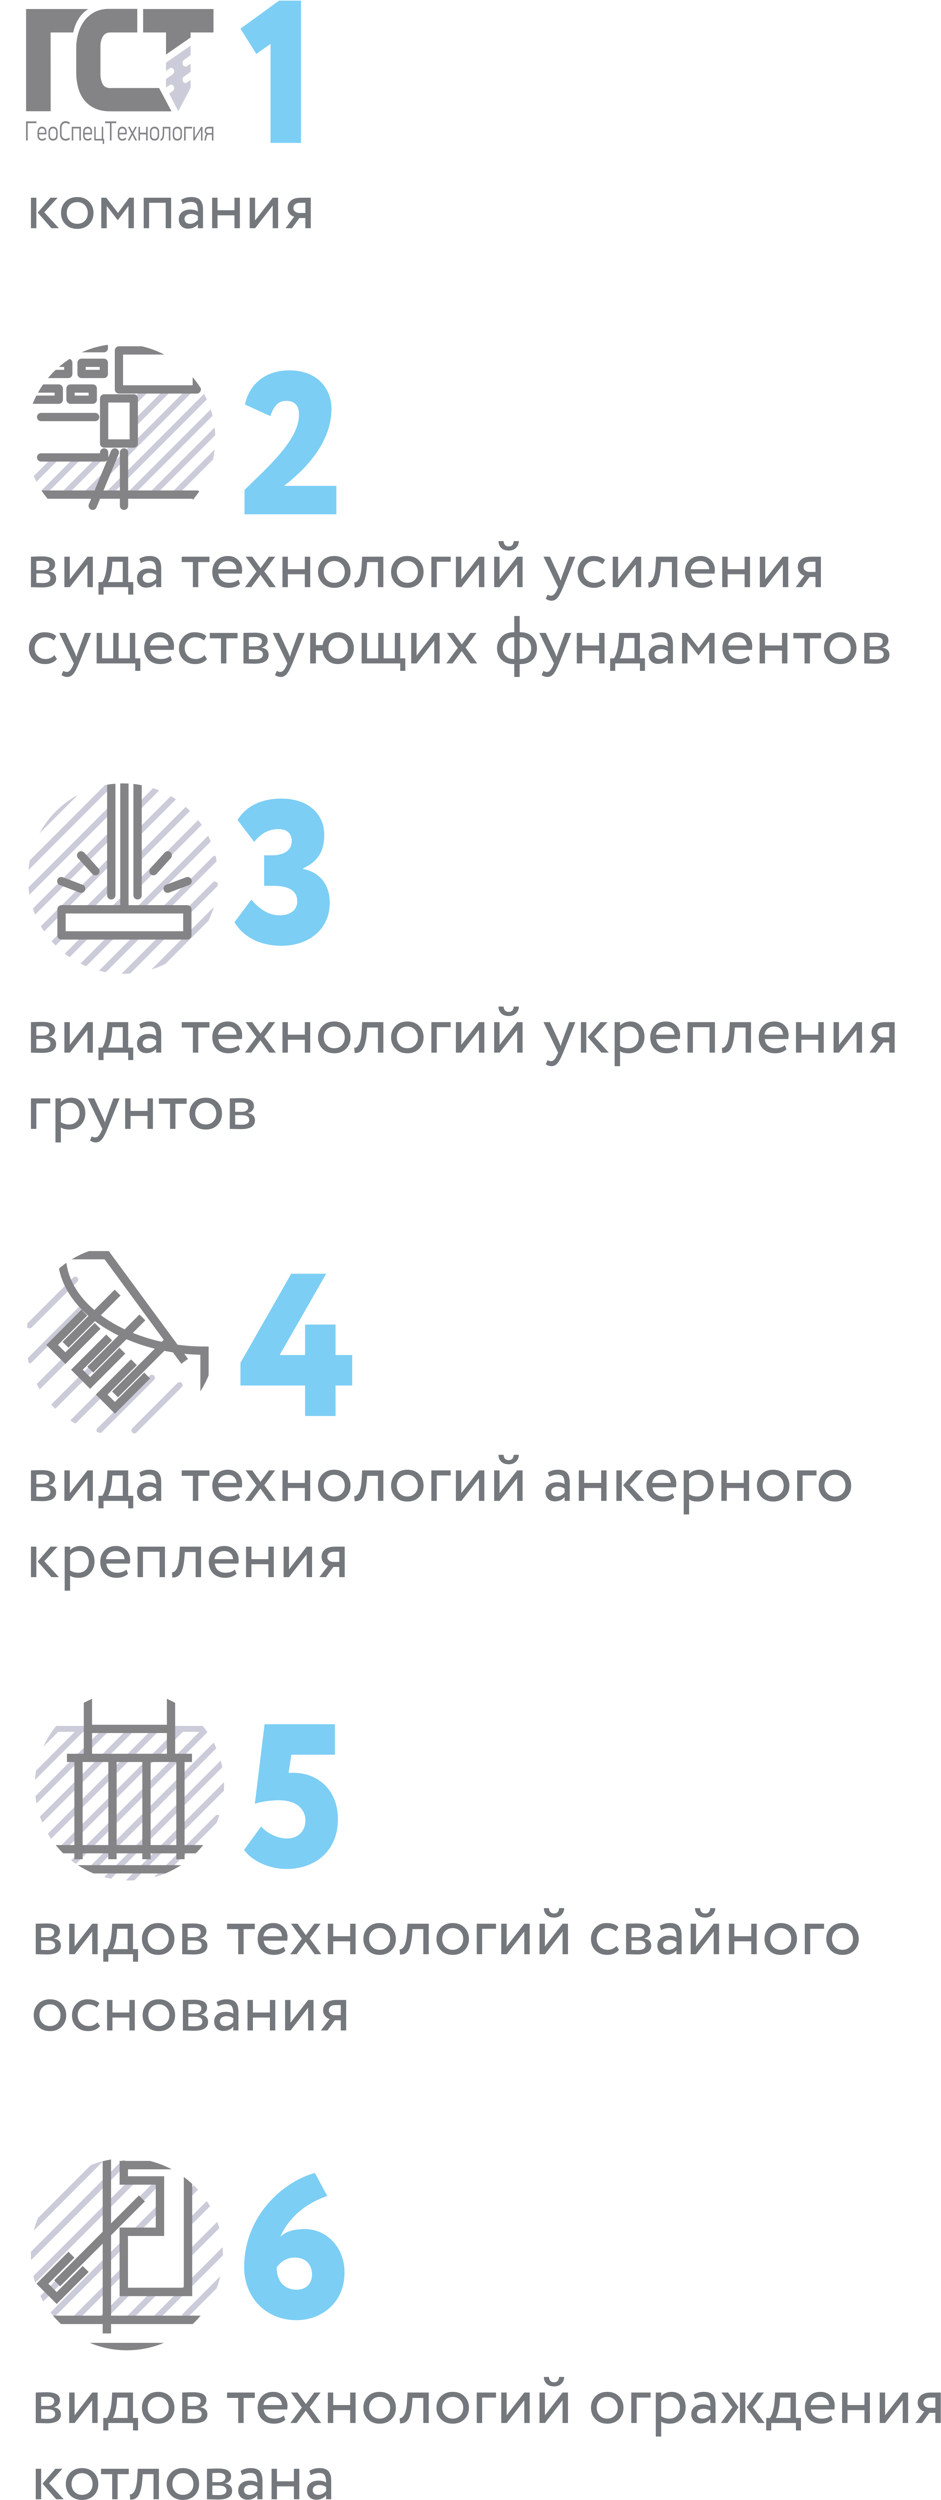 <?xml version="1.0" encoding="UTF-8" standalone="no"?> <svg xmlns:dc="http://purl.org/dc/elements/1.1/" xmlns:cc="http://creativecommons.org/ns#" xmlns:rdf="http://www.w3.org/1999/02/22-rdf-syntax-ns#" xmlns:svg="http://www.w3.org/2000/svg" xmlns="http://www.w3.org/2000/svg" viewBox="0 0 148.176 393.368" height="393.368" width="148.176" xml:space="preserve" id="svg2">  <defs id="defs6"> <clipPath id="clipPath18" clipPathUnits="userSpaceOnUse"> <path id="path16" d="M 0,295.026 H 111.132 V 0 H 0 Z"></path> </clipPath> <clipPath id="clipPath38" clipPathUnits="userSpaceOnUse"> <path id="path36" d="m 3.316,191.392 c 0,-6.205 5.03,-11.235 11.234,-11.235 v 0 c 6.205,0 11.234,5.03 11.234,11.235 v 0 c 0,6.204 -5.029,11.233 -11.234,11.233 v 0 c -6.204,0 -11.234,-5.029 -11.234,-11.233"></path> </clipPath> <clipPath id="clipPath54" clipPathUnits="userSpaceOnUse"> <path id="path52" d="M 0,295.026 H 111.132 V 0 H 0 Z"></path> </clipPath> <clipPath id="clipPath70" clipPathUnits="userSpaceOnUse"> <path id="path68" d="m 3.079,278.099 h 22.14 v 15.944 H 3.079 Z"></path> </clipPath> <clipPath id="clipPath162" clipPathUnits="userSpaceOnUse"> <path id="path160" d="M 0,295.026 H 111.132 V 0 H 0 Z"></path> </clipPath> <clipPath id="clipPath182" clipPathUnits="userSpaceOnUse"> <path id="path180" d="m 4.119,84.301 c 0,-6.172 5.003,-11.177 11.176,-11.177 v 0 c 6.17,0 11.174,5.005 11.174,11.177 v 0 c 0,6.172 -5.004,11.175 -11.174,11.175 v 0 C 9.122,95.476 4.119,90.473 4.119,84.301"></path> </clipPath> <clipPath id="clipPath198" clipPathUnits="userSpaceOnUse"> <path id="path196" d="M 0,295.026 H 111.132 V 0 H 0 Z"></path> </clipPath> <clipPath id="clipPath218" clipPathUnits="userSpaceOnUse"> <path id="path216" d="m 3.647,29.004 c 0,-6.262 5.075,-11.339 11.337,-11.339 v 0 c 6.262,0 11.339,5.077 11.339,11.339 v 0 c 0,6.262 -5.077,11.338 -11.339,11.338 v 0 C 8.722,40.342 3.647,35.266 3.647,29.004"></path> </clipPath> <clipPath id="clipPath234" clipPathUnits="userSpaceOnUse"> <path id="path232" d="M 0,295.026 H 111.132 V 0 H 0 Z"></path> </clipPath> <clipPath id="clipPath254" clipPathUnits="userSpaceOnUse"> <path id="path252" d="m 3.079,136.882 c 0,-6.173 5.005,-11.177 11.177,-11.177 v 0 c 6.172,0 11.177,5.004 11.177,11.177 v 0 c 0,6.173 -5.005,11.177 -11.177,11.177 v 0 c -6.172,0 -11.177,-5.004 -11.177,-11.177"></path> </clipPath> <clipPath id="clipPath270" clipPathUnits="userSpaceOnUse"> <path id="path268" d="M 0,295.026 H 111.132 V 0 H 0 Z"></path> </clipPath> <clipPath id="clipPath290" clipPathUnits="userSpaceOnUse"> <path id="path288" d="m 3.079,243.323 c 0,-6.173 5.005,-11.177 11.177,-11.177 v 0 c 6.172,0 11.177,5.004 11.177,11.177 v 0 c 0,6.172 -5.005,11.176 -11.177,11.176 v 0 c -6.172,0 -11.177,-5.004 -11.177,-11.176"></path> </clipPath> </defs> <g transform="matrix(1.333,0,0,-1.333,0,393.368)" id="g10"> <g id="g12"> <g clip-path="url(#clipPath18)" id="g14"> <g transform="translate(4.295,161.844)" id="g20"> <path id="path22" style="fill:#74787c;fill-opacity:1;fill-rule:nonzero;stroke:none" d="M 0,0 V 3 H 1.64 V 3.6 H -0.64 V 0 Z M 2.896,-1.601 V 0.168 C 3.147,0.003 3.485,-0.08 3.912,-0.08 c 0.555,0 1.005,0.184 1.352,0.552 0.347,0.368 0.52,0.829 0.52,1.383 0,0.54 -0.151,0.978 -0.452,1.317 C 5.031,3.511 4.627,3.68 4.12,3.68 3.875,3.68 3.641,3.633 3.42,3.54 3.199,3.446 3.024,3.324 2.896,3.176 V 3.6 H 2.256 V -1.601 Z M 4.792,2.735 C 5,2.507 5.104,2.205 5.104,1.832 5.104,1.447 4.991,1.133 4.764,0.888 4.537,0.643 4.235,0.52 3.856,0.52 3.493,0.52 3.173,0.612 2.896,0.8 V 2.584 C 3.163,2.915 3.509,3.08 3.936,3.08 4.299,3.08 4.584,2.965 4.792,2.735 M 9.104,3.6 8.27,1.32 C 8.206,1.128 8.15,0.943 8.102,0.768 7.98,1.082 7.908,1.263 7.886,1.311 L 6.832,3.6 H 6.064 L 7.792,0 7.712,-0.192 C 7.589,-0.48 7.468,-0.688 7.348,-0.816 7.228,-0.944 7.093,-1.009 6.944,-1.009 c -0.096,0 -0.229,0.04 -0.4,0.12 L 6.336,-1.376 c 0.224,-0.149 0.451,-0.225 0.68,-0.225 0.267,0 0.499,0.112 0.696,0.332 0.197,0.221 0.424,0.645 0.68,1.269 l 1.44,3.6 z M 13.768,0 v 3.6 h -0.64 V 2.119 h -2 V 3.6 h -0.64 V 0 h 0.64 v 1.52 h 2 V 0 Z m 2.024,2.96 V 0 h 0.64 v 2.96 h 1.32 V 3.6 h -3.28 V 2.96 Z m 4.216,-3.04 c 0.571,0 1.033,0.177 1.388,0.531 0.355,0.356 0.532,0.805 0.532,1.349 0,0.544 -0.177,0.993 -0.532,1.347 C 21.041,3.503 20.579,3.68 20.008,3.68 19.437,3.68 18.975,3.503 18.62,3.147 18.265,2.793 18.088,2.344 18.088,1.8 c 0,-0.544 0.177,-0.993 0.532,-1.349 0.355,-0.354 0.817,-0.531 1.388,-0.531 M 19.12,2.724 c 0.235,0.237 0.531,0.356 0.888,0.356 0.363,0 0.66,-0.12 0.892,-0.36 C 21.132,2.479 21.248,2.173 21.248,1.8 21.248,1.421 21.132,1.112 20.9,0.876 20.668,0.639 20.371,0.52 20.008,0.52 c -0.363,0 -0.66,0.12 -0.892,0.36 -0.232,0.239 -0.348,0.547 -0.348,0.92 0,0.379 0.117,0.686 0.352,0.924 m 4.344,-2.741 c 0.309,-0.01 0.544,-0.015 0.704,-0.015 1.104,0 1.656,0.348 1.656,1.048 0,0.463 -0.28,0.747 -0.84,0.847 V 1.88 c 0.213,0.031 0.386,0.124 0.52,0.275 0.133,0.153 0.2,0.335 0.2,0.548 0,0.619 -0.518,0.929 -1.552,0.929 C 23.96,3.632 23.716,3.627 23.42,3.615 23.124,3.604 22.933,3.6 22.848,3.6 V 0 c 0.101,0 0.306,-0.006 0.616,-0.017 m 1.68,1.08 c 0,-0.383 -0.307,-0.576 -0.92,-0.576 -0.107,0 -0.352,0.008 -0.736,0.025 v 1.103 h 0.768 c 0.592,0 0.888,-0.183 0.888,-0.552 m -0.12,1.512 c 0,-0.171 -0.067,-0.306 -0.2,-0.407 C 24.69,2.066 24.514,2.016 24.296,2.016 h -0.808 v 1.072 c 0.32,0.016 0.557,0.023 0.712,0.023 0.549,0 0.824,-0.178 0.824,-0.536"></path> </g> <g transform="translate(4.271,170.828)" id="g24"> <path id="path26" style="fill:#74787c;fill-opacity:1;fill-rule:nonzero;stroke:none" d="m 0,0 c 0.309,-0.011 0.544,-0.016 0.704,-0.016 1.104,0 1.656,0.349 1.656,1.048 0,0.464 -0.28,0.747 -0.84,0.848 V 1.896 C 1.733,1.928 1.907,2.021 2.04,2.172 2.173,2.324 2.24,2.507 2.24,2.72 2.24,3.339 1.723,3.648 0.688,3.648 0.496,3.648 0.252,3.644 -0.044,3.632 -0.34,3.621 -0.531,3.616 -0.616,3.616 V 0.017 C -0.515,0.017 -0.309,0.011 0,0 M 1.68,1.08 C 1.68,0.696 1.373,0.504 0.76,0.504 0.653,0.504 0.408,0.512 0.024,0.528 V 1.632 H 0.792 C 1.384,1.632 1.68,1.448 1.68,1.08 M 1.56,2.592 C 1.56,2.421 1.493,2.285 1.36,2.185 1.227,2.083 1.051,2.032 0.832,2.032 H 0.024 V 3.104 C 0.344,3.12 0.581,3.128 0.736,3.128 1.285,3.128 1.56,2.949 1.56,2.592 M 6.056,2.689 V 0.017 h 0.64 V 3.616 H 6.056 L 3.976,0.937 V 3.616 H 3.336 V 0.017 H 3.981 Z M 7.96,-0.864 v 0.881 h 2.912 v -0.881 h 0.6 v 1.48 h -0.6 v 3 H 8.416 L 8.36,2.664 C 8.328,2.195 8.26,1.776 8.156,1.408 8.052,1.04 7.936,0.776 7.808,0.616 H 7.36 v -1.48 z m 1.046,3.881 h 1.226 V 0.616 H 8.488 c 0.093,0.128 0.186,0.356 0.28,0.68 0.093,0.326 0.158,0.699 0.194,1.121 z m 4.346,0.103 c 0.33,0 0.549,-0.093 0.656,-0.28 0.106,-0.187 0.16,-0.472 0.16,-0.856 -0.214,0.156 -0.512,0.232 -0.896,0.232 -0.4,0 -0.727,-0.101 -0.98,-0.304 -0.254,-0.203 -0.38,-0.483 -0.38,-0.84 0,-0.341 0.101,-0.612 0.304,-0.812 0.202,-0.199 0.469,-0.3 0.8,-0.3 0.49,0 0.874,0.173 1.152,0.52 V 0.017 h 0.608 v 2.208 c 0,0.49 -0.107,0.858 -0.32,1.103 -0.214,0.245 -0.568,0.368 -1.064,0.368 -0.448,0 -0.848,-0.109 -1.2,-0.328 L 12.36,2.856 c 0.336,0.176 0.666,0.264 0.992,0.264 M 12.764,0.688 c -0.115,0.101 -0.172,0.24 -0.172,0.416 0,0.192 0.074,0.339 0.224,0.44 0.149,0.102 0.33,0.152 0.544,0.152 0.314,0 0.584,-0.08 0.808,-0.24 V 1 C 13.906,0.691 13.597,0.536 13.24,0.536 c -0.203,0 -0.362,0.051 -0.476,0.152 m 5.748,2.289 v -2.96 h 0.64 v 2.96 h 1.32 v 0.639 h -3.28 V 2.977 Z m 4.271,-2.441 c -0.357,0 -0.649,0.096 -0.876,0.288 -0.226,0.193 -0.353,0.456 -0.38,0.792 h 2.768 c 0.027,0.123 0.04,0.267 0.04,0.432 0,0.485 -0.16,0.881 -0.48,1.188 -0.32,0.307 -0.717,0.46 -1.192,0.46 -0.576,0 -1.029,-0.176 -1.36,-0.532 -0.33,-0.354 -0.496,-0.804 -0.496,-1.348 0,-0.571 0.176,-1.027 0.528,-1.368 0.352,-0.341 0.819,-0.511 1.4,-0.511 0.555,0 1.006,0.156 1.352,0.471 l -0.2,0.504 C 23.621,0.661 23.253,0.536 22.783,0.536 m 0.588,2.304 c 0.184,-0.171 0.284,-0.404 0.3,-0.704 h -2.184 c 0.038,0.283 0.158,0.513 0.36,0.692 0.203,0.179 0.464,0.269 0.784,0.269 0.31,0 0.556,-0.086 0.74,-0.257 M 27.495,3.616 26.499,2.26 25.527,3.616 h -0.784 l 1.28,-1.767 -1.36,-1.832 h 0.744 l 1.081,1.455 1.047,-1.455 h 0.784 l -1.368,1.863 1.288,1.736 z m 4.88,-3.599 v 3.599 h -0.64 v -1.48 h -2 v 1.48 h -0.64 V 0.017 h 0.64 v 1.519 h 2 V 0.017 Z m 2.84,-0.08 c 0.571,0 1.033,0.176 1.388,0.531 0.355,0.355 0.532,0.804 0.532,1.348 0,0.544 -0.177,0.994 -0.532,1.348 -0.355,0.356 -0.817,0.532 -1.388,0.532 -0.57,0 -1.033,-0.176 -1.388,-0.532 C 33.472,2.81 33.295,2.36 33.295,1.816 c 0,-0.544 0.177,-0.993 0.532,-1.348 0.355,-0.355 0.818,-0.531 1.388,-0.531 M 34.327,2.74 c 0.235,0.238 0.531,0.357 0.888,0.357 0.363,0 0.66,-0.12 0.892,-0.361 0.232,-0.24 0.348,-0.547 0.348,-0.92 0,-0.379 -0.116,-0.687 -0.348,-0.923 -0.232,-0.238 -0.529,-0.357 -0.892,-0.357 -0.363,0 -0.66,0.12 -0.892,0.36 -0.232,0.24 -0.348,0.547 -0.348,0.92 0,0.379 0.117,0.687 0.352,0.924 M 41.015,0.017 V 3.616 H 38.511 L 38.447,2.496 C 38.431,2.182 38.398,1.903 38.347,1.66 38.296,1.417 38.24,1.229 38.179,1.097 38.118,0.963 38.048,0.856 37.971,0.776 37.894,0.696 37.824,0.645 37.763,0.62 37.702,0.597 37.639,0.587 37.575,0.592 l 0.048,-0.624 c 0.16,0 0.301,0.017 0.424,0.053 0.123,0.035 0.242,0.102 0.359,0.204 0.116,0.1 0.214,0.238 0.295,0.411 0.081,0.175 0.153,0.406 0.215,0.697 0.063,0.29 0.11,0.636 0.141,1.036 L 39.1,2.977 h 1.275 v -2.96 z m 2.832,-0.08 c 0.571,0 1.033,0.176 1.388,0.531 0.355,0.355 0.532,0.804 0.532,1.348 0,0.544 -0.177,0.994 -0.532,1.348 C 44.88,3.52 44.418,3.696 43.847,3.696 43.276,3.696 42.814,3.52 42.459,3.164 42.104,2.81 41.927,2.36 41.927,1.816 c 0,-0.544 0.177,-0.993 0.532,-1.348 0.355,-0.355 0.817,-0.531 1.388,-0.531 M 42.959,2.74 c 0.235,0.238 0.531,0.357 0.888,0.357 0.363,0 0.66,-0.12 0.892,-0.361 0.232,-0.24 0.348,-0.547 0.348,-0.92 0,-0.379 -0.116,-0.687 -0.348,-0.923 -0.232,-0.238 -0.529,-0.357 -0.892,-0.357 -0.363,0 -0.66,0.12 -0.892,0.36 -0.232,0.24 -0.348,0.547 -0.348,0.92 0,0.379 0.117,0.687 0.352,0.924 m 4.368,-2.723 v 3 h 1.64 v 0.599 h -2.28 V 0.017 Z m 4.976,2.672 V 0.017 h 0.64 v 3.599 h -0.64 l -2.08,-2.679 v 2.679 h -0.64 V 0.017 h 0.645 z m 4.52,0 V 0.017 h 0.64 v 3.599 h -0.64 l -2.08,-2.679 v 2.679 h -0.64 V 0.017 h 0.645 z m -1.888,1.959 c 0.213,-0.208 0.512,-0.312 0.896,-0.312 0.352,0 0.637,0.107 0.856,0.32 0.219,0.213 0.328,0.48 0.328,0.8 h -0.6 C 56.383,5.035 56.188,4.824 55.831,4.824 c -0.379,0 -0.584,0.211 -0.616,0.632 h -0.6 c 0,-0.331 0.107,-0.6 0.32,-0.808 M 62.967,3.616 62.133,1.337 C 62.069,1.146 62.013,0.96 61.965,0.784 61.842,1.099 61.77,1.279 61.749,1.327 l -1.054,2.289 h -0.768 l 1.728,-3.599 -0.08,-0.193 c -0.123,-0.288 -0.244,-0.496 -0.364,-0.624 -0.12,-0.128 -0.255,-0.192 -0.404,-0.192 -0.096,0 -0.23,0.04 -0.4,0.12 l -0.208,-0.487 c 0.224,-0.15 0.45,-0.225 0.68,-0.225 0.266,0 0.498,0.111 0.696,0.332 0.197,0.221 0.424,0.645 0.68,1.269 l 1.44,3.599 z m 3.696,0 -1.513,-1.758 1.617,-1.841 h 0.888 l -1.728,1.879 1.576,1.72 z m -1.672,0 h -0.64 v -3.6 h 0.64 z m 3.984,-5.2 v 1.769 c 0.25,-0.165 0.589,-0.248 1.016,-0.248 0.554,0 1.005,0.183 1.352,0.551 0.346,0.368 0.52,0.829 0.52,1.384 0,0.539 -0.151,0.978 -0.452,1.316 -0.302,0.339 -0.706,0.508 -1.212,0.508 -0.246,0 -0.479,-0.047 -0.7,-0.139 C 69.277,3.463 69.103,3.341 68.975,3.192 v 0.424 h -0.64 v -5.2 z m 1.896,4.336 c 0.208,-0.229 0.312,-0.53 0.312,-0.903 0,-0.385 -0.114,-0.7 -0.34,-0.945 -0.227,-0.245 -0.53,-0.368 -0.908,-0.368 -0.363,0 -0.683,0.093 -0.96,0.28 v 1.785 c 0.266,0.331 0.613,0.496 1.04,0.496 0.362,0 0.648,-0.116 0.856,-0.345 m 3.648,-2.216 c -0.358,0 -0.65,0.096 -0.876,0.288 -0.227,0.193 -0.354,0.456 -0.38,0.792 h 2.768 c 0.026,0.123 0.04,0.267 0.04,0.432 0,0.485 -0.16,0.881 -0.48,1.188 -0.32,0.307 -0.718,0.46 -1.192,0.46 -0.576,0 -1.03,-0.176 -1.36,-0.532 C 72.708,2.81 72.543,2.36 72.543,1.816 c 0,-0.571 0.176,-1.027 0.528,-1.368 0.352,-0.341 0.818,-0.511 1.4,-0.511 0.554,0 1.005,0.156 1.352,0.471 l -0.2,0.504 C 75.356,0.661 74.988,0.536 74.519,0.536 m 0.588,2.304 c 0.184,-0.171 0.284,-0.404 0.3,-0.704 h -2.184 c 0.037,0.283 0.157,0.513 0.36,0.692 0.202,0.179 0.464,0.269 0.784,0.269 0.309,0 0.556,-0.086 0.74,-0.257 m 5.076,-2.823 v 3.599 h -3.24 V 0.017 h 0.64 v 3 h 1.96 v -3 z m 4.263,0 V 3.616 H 81.942 L 81.878,2.496 C 81.863,2.182 81.829,1.903 81.778,1.66 81.728,1.417 81.672,1.229 81.61,1.097 81.549,0.963 81.48,0.856 81.402,0.776 81.325,0.696 81.256,0.645 81.195,0.62 81.133,0.597 81.07,0.587 81.006,0.592 l 0.048,-0.624 c 0.16,0 0.302,0.017 0.425,0.053 0.122,0.035 0.242,0.102 0.358,0.204 0.116,0.1 0.215,0.238 0.295,0.411 0.081,0.175 0.153,0.406 0.215,0.697 0.063,0.29 0.11,0.636 0.141,1.036 l 0.043,0.608 h 1.276 v -2.96 z m 2.888,0.519 c -0.357,0 -0.649,0.096 -0.876,0.288 -0.226,0.193 -0.353,0.456 -0.38,0.792 h 2.768 c 0.027,0.123 0.04,0.267 0.04,0.432 0,0.485 -0.16,0.881 -0.48,1.188 -0.32,0.307 -0.717,0.46 -1.192,0.46 -0.576,0 -1.029,-0.176 -1.36,-0.532 -0.33,-0.354 -0.496,-0.804 -0.496,-1.348 0,-0.571 0.176,-1.027 0.528,-1.368 0.352,-0.341 0.819,-0.511 1.4,-0.511 0.555,0 1.006,0.156 1.352,0.471 l -0.2,0.504 C 88.172,0.661 87.804,0.536 87.334,0.536 m 0.588,2.304 c 0.184,-0.171 0.284,-0.404 0.3,-0.704 h -2.184 c 0.038,0.283 0.158,0.513 0.36,0.692 0.203,0.179 0.464,0.269 0.784,0.269 0.31,0 0.556,-0.086 0.74,-0.257 m 5.116,-2.823 v 3.599 h -0.64 v -1.48 h -2 v 1.48 h -0.64 V 0.017 h 0.64 v 1.519 h 2 V 0.017 Z m 3.88,2.672 V 0.017 h 0.64 v 3.599 h -0.64 l -2.08,-2.679 v 2.679 h -0.64 V 0.017 h 0.645 z m 2.152,0.587 c -0.256,-0.227 -0.384,-0.513 -0.384,-0.86 0,-0.276 0.077,-0.508 0.232,-0.691 0.155,-0.185 0.336,-0.301 0.544,-0.349 l -1.04,-1.359 h 0.776 l 0.878,1.199 h 0.698 V 0.017 h 0.64 v 3.599 h -1.12 c -0.56,0 -0.968,-0.113 -1.224,-0.34 m 0.496,-0.432 c 0.133,0.115 0.341,0.173 0.624,0.173 h 0.584 V 1.816 h -0.736 c -0.171,0 -0.325,0.053 -0.464,0.161 -0.139,0.106 -0.208,0.248 -0.208,0.423 0,0.181 0.067,0.329 0.2,0.444"></path> </g> <g transform="translate(33.241,183.456)" id="g28"> <path id="path30" style="fill:#7ccef4;fill-opacity:1;fill-rule:nonzero;stroke:none" d="m 0,0 c 3.216,0 5.712,1.92 5.712,5.088 0,2.016 -1.08,3.575 -3.144,3.983 v 0.073 c 1.68,0.767 2.496,1.944 2.496,3.935 0,2.641 -2.088,4.297 -5.04,4.297 -2.376,0 -4.176,-0.864 -5.208,-2.521 l 1.968,-2.591 c 0.936,1.152 1.872,1.511 2.904,1.511 1.128,0 1.536,-0.696 1.536,-1.416 0,-1.151 -1.032,-1.679 -2.304,-1.679 H -2.04 V 7.079 h 1.056 C 0.888,7.079 1.872,6.504 1.872,5.231 1.872,4.367 1.224,3.6 -0.24,3.6 -1.656,3.6 -2.712,4.487 -3.552,5.447 L -5.544,2.783 C -4.656,1.271 -2.808,0 0,0"></path> </g> </g> </g> <g id="g32"> <g clip-path="url(#clipPath38)" id="g34"> <g transform="translate(13.144,190.557)" id="g40"> <path id="path42" style="fill:none;stroke:#cbcbd9;stroke-width:0.702;stroke-linecap:round;stroke-linejoin:round;stroke-miterlimit:10;stroke-dasharray:none;stroke-opacity:1" d="m 0,0 -2.798,-2.796 m 2.84,5.868 -9.177,-9.178 M 6.186,12.249 3.108,9.173 M 0,9.087 -11.475,-2.39 M 3.108,0.083 12.239,9.219 M 3.255,-2.796 12.239,6.191 m -5.955,-8.987 5.955,5.958 m -3.255,-6.287 3.255,3.257 m -8.481,-11.514 8.481,8.487 m -3.206,-6.241 3.206,3.212 M 0.132,12.249 -11.117,0.999 m 8.221,11.25 -6.239,-6.238 m 3.21,6.238 -3.21,-3.212 m 3.029,-18.173 3.259,3.261 m -1.44,-4.47 4.464,4.47 m -2.23,-5.265 5.259,5.265 M 0.66,-11.452 6.235,-5.875 M -5.876,-5.879 -9.135,-9.136 M 0,6.06 -9.135,-3.075 M 12.239,12.249 3.108,3.113 M 9.214,12.249 3.108,6.143 M 0.23,-2.796 1.552,-1.474"></path> </g> <g transform="translate(19.813,194.127)" id="g44"> <path id="path46" style="fill:none;stroke:#848386;stroke-width:0.983;stroke-linecap:round;stroke-linejoin:round;stroke-miterlimit:10;stroke-dasharray:none;stroke-opacity:1" d="M 0,0 -1.684,-1.863 M 2.345,-3.041 -0.008,-3.929 M -5.117,8.678 V -6.366 M -6.669,8.678 V -4.711 M -3.561,8.678 V -4.711 m -8.984,-4.734 h 14.86 v 3.079 h -14.86 z M -10.23,0 -8.546,-1.863 m -4.029,-1.178 2.352,-0.888"></path> </g> </g> </g> <g id="g48"> <g clip-path="url(#clipPath54)" id="g50"> <g transform="translate(5.967,271.761)" id="g56"> <path id="path58" style="fill:#74787c;fill-opacity:1;fill-rule:nonzero;stroke:none" d="M 0,0 -1.513,-1.758 0.104,-3.6 H 0.992 L -0.736,-1.72 0.84,0 Z m -1.672,0 h -0.64 v -3.6 h 0.64 z M 3.16,-3.68 c 0.571,0 1.033,0.177 1.388,0.533 0.355,0.354 0.532,0.803 0.532,1.347 0,0.544 -0.177,0.993 -0.532,1.348 C 4.193,-0.097 3.731,0.08 3.16,0.08 2.589,0.08 2.127,-0.097 1.772,-0.452 1.417,-0.807 1.24,-1.256 1.24,-1.8 1.24,-2.344 1.417,-2.793 1.772,-3.147 2.127,-3.503 2.589,-3.68 3.16,-3.68 m -0.888,2.804 c 0.235,0.237 0.531,0.356 0.888,0.356 0.363,0 0.66,-0.12 0.892,-0.36 C 4.284,-1.12 4.4,-1.427 4.4,-1.8 4.4,-2.179 4.284,-2.487 4.052,-2.724 3.82,-2.961 3.523,-3.08 3.16,-3.08 2.797,-3.08 2.5,-2.96 2.268,-2.72 2.036,-2.479 1.92,-2.173 1.92,-1.8 c 0,0.379 0.117,0.687 0.352,0.924 M 6.64,-3.6 v 2.627 l 1.298,-1.673 h 0.021 l 1.249,1.67 V -3.6 h 0.64 V 0 L 9.29,0 7.973,-1.791 6.584,0 H 6 v -3.6 z m 7.608,0 V 0 h -3.24 v -3.6 h 0.64 v 3 h 1.96 v -3 z m 2.344,3.104 c 0.33,0 0.549,-0.093 0.656,-0.28 0.106,-0.187 0.16,-0.472 0.16,-0.856 -0.214,0.155 -0.512,0.233 -0.896,0.233 -0.4,0 -0.727,-0.102 -0.98,-0.305 -0.254,-0.203 -0.38,-0.483 -0.38,-0.84 0,-0.341 0.101,-0.612 0.304,-0.811 0.202,-0.201 0.469,-0.301 0.8,-0.301 0.49,0 0.874,0.174 1.152,0.52 V -3.6 h 0.608 v 2.208 c 0,0.491 -0.107,0.859 -0.32,1.104 -0.214,0.245 -0.568,0.368 -1.064,0.368 -0.448,0 -0.848,-0.109 -1.2,-0.328 L 15.6,-0.76 c 0.336,0.176 0.666,0.264 0.992,0.264 m -0.588,-2.432 c -0.115,0.101 -0.172,0.24 -0.172,0.416 0,0.192 0.074,0.339 0.224,0.44 0.149,0.101 0.33,0.152 0.544,0.152 0.314,0 0.584,-0.08 0.808,-0.24 V -2.616 C 17.146,-2.925 16.837,-3.08 16.48,-3.08 c -0.203,0 -0.362,0.051 -0.476,0.152 M 22.368,-3.6 V 0 h -0.64 v -1.479 h -2 V 0 h -0.64 v -3.6 h 0.64 v 1.52 h 2 V -3.6 Z m 3.88,2.673 V -3.6 h 0.64 V 0 h -0.64 l -2.08,-2.68 V 0 h -0.64 v -3.6 h 0.645 z M 28.4,-0.34 c -0.257,-0.227 -0.384,-0.513 -0.384,-0.86 0,-0.277 0.077,-0.508 0.231,-0.692 0.155,-0.184 0.336,-0.3 0.545,-0.348 L 27.751,-3.6 h 0.776 l 0.878,1.201 h 0.699 V -3.6 h 0.639 V 0 H 29.624 C 29.064,0 28.656,-0.113 28.4,-0.34 m 0.495,-0.431 c 0.134,0.114 0.342,0.171 0.625,0.171 h 0.584 v -1.2 h -0.737 c -0.17,0 -0.325,0.053 -0.463,0.16 -0.139,0.107 -0.209,0.248 -0.209,0.424 0,0.181 0.067,0.329 0.2,0.445"></path> </g> <g transform="translate(28.406,291.714)" id="g60"> <path id="path62" style="fill:#7ccef4;fill-opacity:1;fill-rule:nonzero;stroke:none" d="m 0,0 1.872,-2.977 1.68,1.177 v -11.688 h 3.6 v 16.8 H 4.56 Z"></path> </g> </g> </g> <g id="g64"> <g clip-path="url(#clipPath70)" id="g66"> <g transform="translate(5.311,279.419)" id="g72"> <path id="path74" style="fill:#848386;fill-opacity:1;fill-rule:nonzero;stroke:none" d="m 0,0 h -0.704 v 0.104 c 0,0.074 0.01,0.137 0.031,0.19 0.019,0.054 0.046,0.097 0.079,0.132 0.033,0.035 0.071,0.059 0.114,0.077 0.043,0.018 0.087,0.026 0.132,0.026 0.044,0 0.087,-0.008 0.129,-0.024 0.042,-0.017 0.08,-0.041 0.113,-0.076 C -0.074,0.395 -0.048,0.35 -0.028,0.296 -0.009,0.241 0,0.176 0,0.097 Z M 0.032,0.564 C -0.014,0.617 -0.069,0.658 -0.134,0.687 -0.199,0.715 -0.269,0.729 -0.348,0.729 -0.426,0.729 -0.497,0.714 -0.562,0.686 -0.628,0.655 -0.685,0.614 -0.731,0.561 -0.779,0.508 -0.815,0.442 -0.841,0.364 -0.868,0.287 -0.881,0.202 -0.881,0.107 v -0.438 c 0,-0.098 0.014,-0.185 0.044,-0.259 0.028,-0.073 0.066,-0.136 0.115,-0.184 0.049,-0.049 0.106,-0.085 0.173,-0.11 0.066,-0.023 0.137,-0.036 0.214,-0.036 0.087,0 0.17,0.016 0.25,0.047 0.081,0.032 0.153,0.087 0.216,0.162 l -0.112,0.148 c -0.052,-0.059 -0.109,-0.101 -0.17,-0.127 -0.061,-0.027 -0.121,-0.039 -0.179,-0.039 -0.049,0 -0.096,0.007 -0.14,0.022 -0.045,0.016 -0.085,0.04 -0.119,0.074 -0.035,0.033 -0.063,0.076 -0.083,0.131 -0.021,0.053 -0.032,0.118 -0.032,0.194 V -0.18 H 0.177 V 0.124 C 0.177,0.216 0.165,0.299 0.14,0.372 0.114,0.446 0.079,0.51 0.032,0.564"></path> </g> <g transform="translate(5.979,291.268)" id="g76"> <path id="path78" style="fill:#848386;fill-opacity:1;fill-rule:nonzero;stroke:none" d="m 0,0 h 2.669 c 0.03,0.133 0.07,0.293 0.108,0.424 0.165,0.56 0.409,1.053 0.73,1.478 0.263,0.347 0.578,0.635 0.947,0.866 H -2.899 V -9.3 h 2.906 z"></path> </g> <g transform="translate(3.079,278.516)" id="g80"> <path id="path82" style="fill:#848386;fill-opacity:1;fill-rule:nonzero;stroke:none" d="M 0,0 H 0.191 V 2.045 H 1.233 V 2.254 H 0 Z"></path> </g> <g transform="translate(8.475,278.516)" id="g84"> <path id="path86" style="fill:#848386;fill-opacity:1;fill-rule:nonzero;stroke:none" d="M 0,0 H 0.177 V 1.42 H 0.903 V 0 H 1.081 V 1.613 H 0 Z"></path> </g> <g transform="translate(10.699,279.419)" id="g88"> <path id="path90" style="fill:#848386;fill-opacity:1;fill-rule:nonzero;stroke:none" d="m 0,0 h -0.704 v 0.104 c 0,0.074 0.01,0.137 0.03,0.19 0.02,0.054 0.047,0.097 0.079,0.132 0.033,0.035 0.072,0.059 0.115,0.077 0.042,0.018 0.086,0.026 0.132,0.026 0.044,0 0.087,-0.008 0.129,-0.024 0.042,-0.017 0.08,-0.041 0.112,-0.076 C -0.074,0.395 -0.048,0.35 -0.029,0.296 -0.009,0.241 0,0.176 0,0.097 Z M 0.032,0.564 C -0.015,0.617 -0.07,0.658 -0.134,0.687 -0.199,0.715 -0.27,0.729 -0.348,0.729 -0.426,0.729 -0.497,0.714 -0.562,0.686 -0.628,0.655 -0.685,0.614 -0.732,0.561 -0.779,0.508 -0.815,0.442 -0.841,0.364 -0.868,0.287 -0.881,0.202 -0.881,0.107 v -0.438 c 0,-0.098 0.014,-0.185 0.043,-0.259 0.028,-0.073 0.067,-0.136 0.116,-0.184 0.048,-0.049 0.106,-0.085 0.172,-0.11 0.067,-0.023 0.138,-0.036 0.215,-0.036 0.087,0 0.17,0.016 0.25,0.047 0.081,0.032 0.152,0.087 0.216,0.162 l -0.112,0.148 c -0.052,-0.059 -0.11,-0.101 -0.171,-0.127 -0.061,-0.027 -0.12,-0.039 -0.178,-0.039 -0.049,0 -0.096,0.007 -0.14,0.022 -0.046,0.016 -0.085,0.04 -0.119,0.074 -0.035,0.033 -0.063,0.076 -0.083,0.131 -0.021,0.053 -0.032,0.118 -0.032,0.194 V -0.18 H 0.177 V 0.124 C 0.177,0.216 0.165,0.299 0.14,0.372 0.113,0.446 0.079,0.51 0.032,0.564"></path> </g> <g transform="translate(6.634,279.133)" id="g92"> <path id="path94" style="fill:#848386;fill-opacity:1;fill-rule:nonzero;stroke:none" d="m 0,0 c 0,-0.078 -0.01,-0.146 -0.031,-0.2 -0.021,-0.056 -0.05,-0.101 -0.084,-0.135 -0.034,-0.032 -0.073,-0.058 -0.116,-0.074 -0.043,-0.017 -0.088,-0.025 -0.133,-0.025 -0.049,0 -0.096,0.008 -0.141,0.023 -0.044,0.015 -0.084,0.04 -0.118,0.075 -0.033,0.034 -0.061,0.08 -0.081,0.136 -0.02,0.054 -0.03,0.122 -0.03,0.2 v 0.385 c 0,0.079 0.011,0.145 0.033,0.199 0.022,0.055 0.051,0.1 0.086,0.134 0.036,0.035 0.075,0.059 0.119,0.075 0.044,0.015 0.088,0.022 0.132,0.022 0.042,0 0.085,-0.007 0.127,-0.022 0.043,-0.016 0.083,-0.04 0.118,-0.075 C -0.083,0.684 -0.054,0.639 -0.033,0.584 -0.011,0.53 0,0.464 0,0.385 Z M 0.023,0.858 C -0.024,0.908 -0.082,0.947 -0.149,0.975 -0.215,1.002 -0.288,1.016 -0.366,1.016 -0.44,1.016 -0.51,1.002 -0.577,0.975 -0.643,0.947 -0.701,0.908 -0.75,0.858 -0.799,0.808 -0.838,0.747 -0.868,0.676 -0.896,0.604 -0.911,0.521 -0.911,0.43 v -0.478 c 0,-0.092 0.014,-0.174 0.04,-0.246 0.028,-0.071 0.066,-0.133 0.114,-0.185 0.049,-0.05 0.106,-0.089 0.172,-0.116 0.066,-0.025 0.139,-0.039 0.217,-0.039 0.077,0 0.15,0.014 0.216,0.039 0.067,0.027 0.125,0.066 0.174,0.115 0.049,0.05 0.087,0.113 0.115,0.185 0.027,0.072 0.04,0.155 0.04,0.247 V 0.43 c 0,0.091 -0.013,0.174 -0.04,0.246 C 0.109,0.747 0.071,0.808 0.023,0.858"></path> </g> <g transform="translate(12.191,280.132)" id="g96"> <path id="path98" style="fill:#848386;fill-opacity:1;fill-rule:nonzero;stroke:none" d="M 0,0 H -0.172 V -1.427 H -0.883 V 0 h -0.173 v -1.616 h 0.994 V -2.025 H 0.109 V -1.43 H 0 Z"></path> </g> <g transform="translate(7.968,278.741)" id="g100"> <path id="path102" style="fill:#848386;fill-opacity:1;fill-rule:nonzero;stroke:none" d="m 0,0 c -0.072,-0.025 -0.147,-0.038 -0.224,-0.038 -0.056,0 -0.112,0.012 -0.169,0.034 -0.056,0.023 -0.107,0.059 -0.151,0.105 -0.045,0.046 -0.081,0.107 -0.109,0.18 -0.029,0.073 -0.042,0.16 -0.042,0.263 v 0.72 c 0,0.103 0.013,0.191 0.04,0.263 0.028,0.074 0.064,0.132 0.11,0.179 0.045,0.046 0.096,0.079 0.152,0.101 0.057,0.022 0.115,0.033 0.175,0.033 0.074,0 0.148,-0.013 0.219,-0.039 0.072,-0.027 0.136,-0.065 0.19,-0.115 l 0.098,0.18 C 0.151,1.991 -0.018,2.053 -0.218,2.053 -0.313,2.053 -0.4,2.035 -0.481,2 -0.562,1.966 -0.633,1.915 -0.692,1.85 -0.753,1.784 -0.8,1.707 -0.835,1.616 -0.869,1.525 -0.886,1.424 -0.886,1.312 V 0.499 c 0,-0.114 0.016,-0.216 0.05,-0.308 0.034,-0.092 0.08,-0.17 0.141,-0.236 0.059,-0.065 0.131,-0.115 0.211,-0.15 0.081,-0.035 0.17,-0.053 0.266,-0.053 0.109,0 0.208,0.02 0.297,0.06 0.089,0.039 0.16,0.083 0.213,0.133 L 0.197,0.122 C 0.138,0.065 0.073,0.024 0,0"></path> </g> <g transform="translate(16.907,294.035)" id="g104"> <path id="path106" style="fill:#848386;fill-opacity:1;fill-rule:nonzero;stroke:none" d="m 0,0 v -2.769 h 2.704 v -2.605 l 2.905,2.012 v 0.593 H 8.312 V 0 Z"></path> </g> <g transform="translate(21.748,278.516)" id="g108"> <path id="path110" style="fill:#848386;fill-opacity:1;fill-rule:nonzero;stroke:none" d="M 0,0 H 0.183 V 1.417 H 0.949 V 1.616 H 0 Z"></path> </g> <g transform="translate(12.935,284.709)" id="g112"> <path id="path114" style="fill:#848386;fill-opacity:1;fill-rule:nonzero;stroke:none" d="M 0,0 C -0.389,0.013 -0.664,0.18 -0.822,0.5 -0.987,0.835 -1.07,1.223 -1.07,1.664 v 3.245 c 0,0.453 0.094,0.842 0.284,1.164 0.189,0.323 0.481,0.486 0.878,0.486 H 3.28 V 9.344 H 0.161 -0.092 C -0.716,9.344 -1.268,9.219 -1.75,8.97 -2.231,8.721 -2.632,8.383 -2.954,7.959 -3.275,7.534 -3.518,7.041 -3.684,6.48 -3.848,5.92 -3.931,5.334 -3.931,4.723 V 1.885 c 0,-0.702 0.083,-1.339 0.247,-1.911 0.166,-0.572 0.416,-1.059 0.752,-1.461 0.334,-0.403 0.753,-0.714 1.253,-0.935 0.478,-0.211 1.037,-0.32 1.679,-0.33 L 0.049,-2.753 H 7.326 L 5.86,0.001 Z"></path> </g> <g transform="translate(21.317,279.133)" id="g116"> <path id="path118" style="fill:#848386;fill-opacity:1;fill-rule:nonzero;stroke:none" d="m 0,0 c 0,-0.078 -0.01,-0.146 -0.031,-0.2 -0.021,-0.056 -0.05,-0.101 -0.084,-0.135 -0.034,-0.032 -0.074,-0.058 -0.116,-0.074 -0.043,-0.017 -0.088,-0.025 -0.134,-0.025 -0.048,0 -0.095,0.008 -0.14,0.023 -0.045,0.015 -0.084,0.04 -0.118,0.075 -0.033,0.034 -0.061,0.08 -0.081,0.136 -0.02,0.054 -0.03,0.122 -0.03,0.2 v 0.385 c 0,0.079 0.011,0.145 0.033,0.199 0.021,0.055 0.051,0.1 0.086,0.134 0.035,0.035 0.075,0.059 0.119,0.075 0.044,0.015 0.088,0.022 0.131,0.022 0.043,0 0.085,-0.007 0.128,-0.022 0.043,-0.016 0.082,-0.04 0.118,-0.075 C -0.083,0.684 -0.055,0.639 -0.033,0.584 -0.011,0.53 0,0.464 0,0.385 Z M 0.023,0.858 C -0.025,0.908 -0.082,0.947 -0.149,0.975 -0.215,1.002 -0.288,1.016 -0.365,1.016 -0.44,1.016 -0.51,1.002 -0.577,0.975 -0.644,0.947 -0.701,0.908 -0.75,0.858 -0.799,0.808 -0.838,0.747 -0.868,0.676 -0.896,0.604 -0.911,0.521 -0.911,0.43 v -0.478 c 0,-0.092 0.014,-0.174 0.04,-0.246 0.028,-0.071 0.066,-0.133 0.114,-0.185 0.049,-0.05 0.106,-0.089 0.172,-0.116 0.066,-0.025 0.138,-0.039 0.217,-0.039 0.077,0 0.15,0.014 0.217,0.039 0.066,0.027 0.124,0.066 0.172,0.115 0.05,0.05 0.088,0.113 0.115,0.185 0.027,0.072 0.041,0.155 0.041,0.247 V 0.43 C 0.177,0.521 0.163,0.604 0.136,0.676 0.109,0.747 0.071,0.808 0.023,0.858"></path> </g> <g transform="translate(25.032,279.933)" id="g120"> <path id="path122" style="fill:#848386;fill-opacity:1;fill-rule:nonzero;stroke:none" d="m 0,0 v -0.541 h -0.417 c -0.073,0 -0.135,0.021 -0.187,0.061 -0.052,0.041 -0.078,0.106 -0.078,0.197 0,0.097 0.026,0.169 0.078,0.215 C -0.552,-0.023 -0.492,0 -0.422,0 Z M -0.615,0.162 C -0.667,0.137 -0.71,0.102 -0.746,0.058 -0.782,0.012 -0.809,-0.039 -0.827,-0.099 -0.845,-0.157 -0.854,-0.22 -0.854,-0.285 c 0,-0.087 0.02,-0.167 0.059,-0.239 0.039,-0.072 0.098,-0.122 0.176,-0.15 -0.053,-0.024 -0.091,-0.061 -0.116,-0.113 -0.025,-0.052 -0.044,-0.109 -0.059,-0.172 l -0.098,-0.458 h 0.183 l 0.093,0.441 c 0.019,0.096 0.052,0.162 0.096,0.197 0.045,0.035 0.096,0.052 0.154,0.052 H 0 v -0.69 h 0.177 v 1.616 h -0.616 c -0.065,0 -0.124,-0.012 -0.176,-0.037"></path> </g> <g transform="translate(23.303,279.347)" id="g124"> <path id="path126" style="fill:#848386;fill-opacity:1;fill-rule:nonzero;stroke:none" d="m 0,0 c -0.015,-0.026 -0.035,-0.062 -0.06,-0.106 -0.025,-0.044 -0.052,-0.092 -0.081,-0.141 -0.028,-0.049 -0.055,-0.097 -0.08,-0.141 -0.027,-0.045 -0.046,-0.08 -0.061,-0.106 h -0.009 v 1.275 h -0.176 v -1.612 h 0.169 c 0.01,0.019 0.028,0.05 0.052,0.091 0.023,0.042 0.049,0.088 0.079,0.137 0.029,0.051 0.059,0.104 0.091,0.16 0.032,0.055 0.062,0.108 0.09,0.158 0.028,0.051 0.054,0.096 0.078,0.138 0.024,0.042 0.042,0.072 0.055,0.091 0.014,0.027 0.035,0.062 0.061,0.107 0.026,0.044 0.053,0.092 0.08,0.141 0.028,0.051 0.054,0.098 0.08,0.143 0.025,0.045 0.045,0.081 0.06,0.106 h 0.01 V -0.831 H 0.616 V 0.781 H 0.45 Z"></path> </g> <g transform="translate(14.796,279.419)" id="g128"> <path id="path130" style="fill:#848386;fill-opacity:1;fill-rule:nonzero;stroke:none" d="m 0,0 h -0.704 v 0.104 c 0,0.074 0.01,0.137 0.03,0.19 0.02,0.054 0.047,0.097 0.079,0.132 0.033,0.035 0.072,0.059 0.115,0.077 0.042,0.018 0.086,0.026 0.132,0.026 0.044,0 0.087,-0.008 0.129,-0.024 C -0.177,0.488 -0.14,0.464 -0.107,0.429 -0.074,0.395 -0.048,0.35 -0.028,0.296 -0.01,0.241 0,0.176 0,0.097 Z M 0.032,0.564 C -0.015,0.617 -0.07,0.658 -0.134,0.687 -0.199,0.715 -0.27,0.729 -0.348,0.729 -0.426,0.729 -0.498,0.714 -0.563,0.686 -0.628,0.655 -0.685,0.614 -0.732,0.561 -0.779,0.508 -0.815,0.442 -0.841,0.364 -0.868,0.287 -0.881,0.202 -0.881,0.107 v -0.438 c 0,-0.098 0.014,-0.185 0.043,-0.259 0.028,-0.073 0.067,-0.136 0.115,-0.184 0.049,-0.049 0.106,-0.085 0.173,-0.11 0.067,-0.023 0.138,-0.036 0.215,-0.036 0.086,0 0.17,0.016 0.25,0.047 0.081,0.032 0.152,0.087 0.215,0.162 l -0.111,0.148 c -0.053,-0.059 -0.11,-0.101 -0.171,-0.127 -0.061,-0.027 -0.12,-0.039 -0.179,-0.039 -0.048,0 -0.095,0.007 -0.14,0.022 -0.045,0.016 -0.084,0.04 -0.119,0.074 -0.034,0.033 -0.061,0.076 -0.082,0.131 -0.021,0.053 -0.032,0.118 -0.032,0.194 V -0.18 H 0.177 V 0.124 C 0.177,0.216 0.165,0.299 0.139,0.372 0.113,0.446 0.078,0.51 0.032,0.564"></path> </g> <g transform="translate(12.415,280.558)" id="g132"> <path id="path134" style="fill:#848386;fill-opacity:1;fill-rule:nonzero;stroke:none" d="M 0,0 H 0.568 V -2.042 H 0.759 V 0 H 1.321 V 0.212 H 0 Z"></path> </g> <g transform="translate(16.177,280.132)" id="g136"> <path id="path138" style="fill:#848386;fill-opacity:1;fill-rule:nonzero;stroke:none" d="M 0,0 H -0.216 L -0.532,-0.615 -0.846,0 h -0.218 l 0.429,-0.788 -0.453,-0.828 h 0.214 l 0.339,0.654 0.336,-0.654 h 0.218 l -0.453,0.831 z"></path> </g> <g transform="translate(19.221,279.449)" id="g140"> <path id="path142" style="fill:#848386;fill-opacity:1;fill-rule:nonzero;stroke:none" d="m 0,0 c 0,-0.14 -0.006,-0.255 -0.018,-0.346 -0.012,-0.09 -0.03,-0.165 -0.055,-0.223 -0.024,-0.06 -0.054,-0.107 -0.09,-0.143 -0.034,-0.036 -0.076,-0.069 -0.124,-0.1 l 0.077,-0.169 c 0.056,0.035 0.108,0.075 0.155,0.12 0.048,0.046 0.089,0.104 0.124,0.176 0.035,0.073 0.062,0.161 0.08,0.266 0.019,0.105 0.028,0.232 0.028,0.383 v 0.523 h 0.546 v -1.42 H 0.9 v 1.61 H 0 Z"></path> </g> <g transform="translate(17.262,279.435)" id="g144"> <path id="path146" style="fill:#848386;fill-opacity:1;fill-rule:nonzero;stroke:none" d="m 0,0 h -0.726 v 0.694 h -0.177 v -1.613 h 0.177 v 0.72 H 0 v -0.72 H 0.183 V 0.694 H 0 Z"></path> </g> <g transform="translate(18.621,279.133)" id="g148"> <path id="path150" style="fill:#848386;fill-opacity:1;fill-rule:nonzero;stroke:none" d="m 0,0 c 0,-0.078 -0.01,-0.146 -0.031,-0.2 -0.021,-0.056 -0.05,-0.101 -0.084,-0.135 -0.035,-0.032 -0.074,-0.058 -0.117,-0.074 -0.042,-0.017 -0.087,-0.025 -0.133,-0.025 -0.048,0 -0.095,0.008 -0.14,0.023 -0.045,0.015 -0.085,0.04 -0.118,0.075 -0.033,0.034 -0.061,0.08 -0.081,0.136 -0.02,0.054 -0.03,0.122 -0.03,0.2 v 0.385 c 0,0.079 0.011,0.145 0.032,0.199 0.022,0.055 0.052,0.1 0.087,0.134 0.035,0.035 0.075,0.059 0.119,0.075 0.044,0.015 0.088,0.022 0.131,0.022 0.043,0 0.085,-0.007 0.128,-0.022 0.043,-0.016 0.082,-0.04 0.118,-0.075 C -0.083,0.684 -0.055,0.639 -0.033,0.584 -0.011,0.53 0,0.464 0,0.385 Z M 0.023,0.858 C -0.025,0.908 -0.082,0.947 -0.149,0.975 -0.215,1.002 -0.288,1.016 -0.365,1.016 -0.44,1.016 -0.51,1.002 -0.577,0.975 -0.644,0.947 -0.702,0.908 -0.75,0.858 -0.799,0.808 -0.839,0.747 -0.868,0.676 -0.896,0.604 -0.911,0.521 -0.911,0.43 v -0.478 c 0,-0.092 0.014,-0.174 0.04,-0.246 0.028,-0.071 0.066,-0.133 0.114,-0.185 0.049,-0.05 0.106,-0.089 0.172,-0.116 0.066,-0.025 0.138,-0.039 0.217,-0.039 0.077,0 0.15,0.014 0.217,0.039 0.066,0.027 0.123,0.066 0.172,0.115 0.05,0.05 0.088,0.113 0.115,0.185 0.027,0.072 0.041,0.155 0.041,0.247 V 0.43 C 0.177,0.521 0.163,0.604 0.136,0.676 0.109,0.747 0.071,0.808 0.023,0.858"></path> </g> <g transform="translate(22.516,289.26)" id="g152"> <path id="path154" style="fill:#cbcbd9;fill-opacity:1;fill-rule:evenodd;stroke:none" d="m 0,0 v -0.677 c -0.258,-0.178 -0.518,-0.357 -0.776,-0.537 -0.165,-0.114 -0.222,-0.407 -0.127,-0.603 0.096,-0.199 0.308,-0.268 0.473,-0.154 L 0,-1.672 v -0.979 c -0.258,-0.179 -0.518,-0.359 -0.776,-0.538 -0.165,-0.114 -0.222,-0.369 -0.127,-0.567 0.096,-0.197 0.308,-0.265 0.473,-0.151 0.143,0.098 0.286,0.198 0.43,0.298 v -0.905 l -1.453,-2.778 c -0.36,0.683 -0.721,1.403 -1.081,2.086 0.139,0.097 0.279,0.192 0.417,0.289 0.165,0.114 0.222,0.37 0.127,0.566 -0.095,0.199 -0.307,0.267 -0.472,0.154 -0.148,-0.103 -0.295,-0.205 -0.442,-0.308 -10e-4,0.001 -10e-4,0.001 -10e-4,0.002 v 1.016 c 0.262,0.181 0.526,0.364 0.788,0.546 0.165,0.114 0.222,0.369 0.127,0.566 -0.095,0.198 -0.307,0.266 -0.472,0.152 -0.148,-0.102 -0.296,-0.204 -0.443,-0.306 v 0.97 L 0,0.454 Z"></path> </g> </g> </g> <g id="g156"> <g clip-path="url(#clipPath162)" id="g158"> <g transform="translate(5.902,55.338)" id="g164"> <path id="path166" style="fill:#74787c;fill-opacity:1;fill-rule:nonzero;stroke:none" d="M 0,0 C 0.571,0 1.033,0.178 1.388,0.532 1.743,0.888 1.92,1.336 1.92,1.88 1.92,2.424 1.743,2.873 1.388,3.229 1.033,3.583 0.571,3.76 0,3.76 -0.571,3.76 -1.033,3.583 -1.388,3.229 -1.743,2.873 -1.92,2.424 -1.92,1.88 -1.92,1.336 -1.743,0.888 -1.388,0.532 -1.033,0.178 -0.571,0 0,0 M -0.888,2.805 C -0.653,3.041 -0.357,3.16 0,3.16 0.363,3.16 0.66,3.04 0.892,2.8 1.124,2.561 1.24,2.253 1.24,1.88 1.24,1.501 1.124,1.193 0.892,0.956 0.66,0.72 0.363,0.601 0,0.601 c -0.363,0 -0.66,0.12 -0.892,0.359 -0.232,0.24 -0.348,0.547 -0.348,0.92 0,0.379 0.117,0.687 0.352,0.925 M 4.576,0.601 C 4.208,0.601 3.9,0.717 3.652,0.952 3.404,1.187 3.28,1.496 3.28,1.88 c 0,0.368 0.121,0.674 0.364,0.916 0.243,0.243 0.532,0.364 0.868,0.364 0.416,0 0.76,-0.125 1.032,-0.376 L 5.84,3.288 C 5.525,3.604 5.053,3.76 4.424,3.76 3.901,3.76 3.467,3.579 3.12,3.216 2.773,2.854 2.6,2.408 2.6,1.88 2.6,1.315 2.777,0.86 3.132,0.517 3.487,0.172 3.952,0 4.528,0 4.811,0 5.075,0.053 5.32,0.156 5.565,0.26 5.763,0.408 5.912,0.601 L 5.608,1.064 C 5.336,0.755 4.992,0.601 4.576,0.601 M 10.024,0.08 V 3.681 H 9.384 V 2.2 h -2 V 3.681 H 6.744 V 0.08 h 0.64 v 1.521 h 2 V 0.08 Z M 12.864,0 c 0.57,0 1.033,0.178 1.388,0.532 0.354,0.356 0.532,0.804 0.532,1.348 0,0.544 -0.178,0.993 -0.532,1.349 C 13.897,3.583 13.434,3.76 12.864,3.76 12.293,3.76 11.83,3.583 11.476,3.229 11.121,2.873 10.944,2.424 10.944,1.88 10.944,1.336 11.121,0.888 11.476,0.532 11.83,0.178 12.293,0 12.864,0 m -0.888,2.805 c 0.234,0.236 0.53,0.355 0.888,0.355 0.362,0 0.66,-0.12 0.892,-0.36 0.232,-0.239 0.348,-0.547 0.348,-0.92 0,-0.379 -0.116,-0.687 -0.348,-0.924 -0.232,-0.236 -0.53,-0.355 -0.892,-0.355 -0.363,0 -0.66,0.12 -0.892,0.359 -0.232,0.24 -0.348,0.547 -0.348,0.92 0,0.379 0.117,0.687 0.352,0.925 M 16.32,0.064 c 0.309,-0.01 0.544,-0.016 0.704,-0.016 1.104,0 1.656,0.349 1.656,1.049 0,0.464 -0.28,0.746 -0.84,0.847 V 1.96 c 0.213,0.032 0.386,0.124 0.52,0.276 0.133,0.153 0.2,0.335 0.2,0.548 0,0.619 -0.518,0.928 -1.552,0.928 -0.192,0 -0.436,-0.005 -0.732,-0.016 C 15.98,3.686 15.789,3.681 15.704,3.681 V 0.08 c 0.101,0 0.306,-0.005 0.616,-0.016 M 18,1.145 C 18,0.76 17.693,0.568 17.08,0.568 c -0.107,0 -0.352,0.008 -0.736,0.024 v 1.104 h 0.768 C 17.704,1.696 18,1.513 18,1.145 M 17.88,2.656 C 17.88,2.485 17.813,2.35 17.68,2.248 17.546,2.147 17.37,2.097 17.152,2.097 h -0.808 v 1.071 c 0.32,0.017 0.557,0.024 0.712,0.024 0.549,0 0.824,-0.178 0.824,-0.536 m 2.96,0.529 c 0.33,0 0.549,-0.094 0.656,-0.281 0.106,-0.187 0.16,-0.471 0.16,-0.856 -0.214,0.155 -0.512,0.232 -0.896,0.232 -0.4,0 -0.727,-0.1 -0.98,-0.303 -0.254,-0.204 -0.38,-0.484 -0.38,-0.84 0,-0.342 0.101,-0.613 0.304,-0.813 0.202,-0.2 0.469,-0.3 0.8,-0.3 0.49,0 0.874,0.173 1.152,0.52 V 0.08 h 0.608 v 2.208 c 0,0.491 -0.107,0.859 -0.32,1.105 C 21.73,3.638 21.376,3.76 20.88,3.76 20.432,3.76 20.032,3.651 19.68,3.433 L 19.848,2.92 c 0.336,0.177 0.666,0.265 0.992,0.265 M 20.252,0.752 c -0.115,0.102 -0.172,0.24 -0.172,0.416 0,0.192 0.074,0.339 0.224,0.44 0.149,0.101 0.33,0.152 0.544,0.152 0.314,0 0.584,-0.079 0.808,-0.239 V 1.064 C 21.394,0.755 21.085,0.601 20.728,0.601 c -0.203,0 -0.362,0.05 -0.476,0.151 M 26.616,0.08 v 3.601 h -0.64 V 2.2 h -2 v 1.481 h -0.64 V 0.08 h 0.64 v 1.521 h 2 V 0.08 Z m 3.879,2.674 V 0.08 h 0.64 v 3.601 h -0.64 L 28.415,1 v 2.681 h -0.64 V 0.08 h 0.646 z M 32.647,3.34 C 32.391,3.113 32.263,2.827 32.263,2.48 c 0,-0.277 0.078,-0.507 0.232,-0.692 0.155,-0.184 0.336,-0.3 0.544,-0.348 l -1.04,-1.36 h 0.776 l 0.878,1.2 h 0.698 v -1.2 h 0.64 v 3.601 h -1.12 c -0.56,0 -0.968,-0.114 -1.224,-0.341 m 0.496,-0.432 c 0.134,0.115 0.342,0.172 0.624,0.172 h 0.584 v -1.2 h -0.736 c -0.17,0 -0.325,0.054 -0.464,0.16 -0.138,0.107 -0.208,0.248 -0.208,0.424 0,0.182 0.067,0.329 0.2,0.444"></path> </g> <g transform="translate(4.838,64.403)" id="g168"> <path id="path170" style="fill:#74787c;fill-opacity:1;fill-rule:nonzero;stroke:none" d="m 0,0 c 0.309,-0.011 0.544,-0.017 0.704,-0.017 1.104,0 1.656,0.35 1.656,1.049 0,0.464 -0.28,0.747 -0.84,0.848 V 1.896 C 1.733,1.928 1.907,2.02 2.04,2.172 2.173,2.324 2.24,2.507 2.24,2.72 2.24,3.339 1.723,3.647 0.688,3.647 0.496,3.647 0.252,3.643 -0.044,3.632 -0.34,3.621 -0.531,3.616 -0.616,3.616 v -3.6 C -0.515,0.016 -0.309,0.011 0,0 M 1.68,1.08 C 1.68,0.696 1.373,0.504 0.76,0.504 0.653,0.504 0.408,0.512 0.024,0.527 V 1.632 H 0.792 C 1.384,1.632 1.68,1.448 1.68,1.08 M 1.56,2.592 C 1.56,2.421 1.493,2.285 1.36,2.184 1.227,2.083 1.051,2.032 0.832,2.032 H 0.024 V 3.104 C 0.344,3.12 0.581,3.128 0.736,3.128 1.285,3.128 1.56,2.949 1.56,2.592 M 6.056,2.688 V 0.016 h 0.64 v 3.6 h -0.64 l -2.08,-2.68 v 2.68 h -0.64 v -3.6 H 3.981 Z M 7.96,-0.864 v 0.88 h 2.912 v -0.88 h 0.6 v 1.48 h -0.6 v 3 H 8.416 L 8.36,2.664 C 8.328,2.194 8.26,1.775 8.156,1.408 8.052,1.04 7.936,0.775 7.808,0.616 H 7.36 v -1.48 z m 1.046,3.88 h 1.226 v -2.4 H 8.488 c 0.093,0.128 0.186,0.355 0.28,0.68 0.093,0.326 0.158,0.699 0.194,1.121 z m 4.842,-3.08 c 0.57,0 1.033,0.177 1.388,0.532 0.354,0.355 0.532,0.803 0.532,1.347 0,0.544 -0.178,0.994 -0.532,1.349 -0.355,0.355 -0.818,0.532 -1.388,0.532 -0.571,0 -1.034,-0.177 -1.388,-0.532 -0.355,-0.355 -0.532,-0.805 -0.532,-1.349 0,-0.544 0.177,-0.992 0.532,-1.347 0.354,-0.355 0.817,-0.532 1.388,-0.532 M 12.96,2.74 c 0.234,0.237 0.53,0.356 0.888,0.356 0.362,0 0.66,-0.12 0.892,-0.361 0.232,-0.239 0.348,-0.547 0.348,-0.92 0,-0.378 -0.116,-0.686 -0.348,-0.923 -0.232,-0.237 -0.53,-0.356 -0.892,-0.356 -0.363,0 -0.66,0.12 -0.892,0.36 -0.232,0.24 -0.348,0.546 -0.348,0.919 0,0.379 0.117,0.688 0.352,0.925 M 17.304,0 c 0.309,-0.011 0.544,-0.017 0.704,-0.017 1.104,0 1.656,0.35 1.656,1.049 0,0.464 -0.28,0.747 -0.84,0.848 v 0.016 c 0.213,0.032 0.386,0.124 0.52,0.276 0.133,0.152 0.2,0.335 0.2,0.548 0,0.619 -0.518,0.927 -1.552,0.927 C 17.8,3.647 17.556,3.643 17.26,3.632 16.964,3.621 16.773,3.616 16.688,3.616 v -3.6 c 0.101,0 0.306,-0.005 0.616,-0.016 m 1.68,1.08 c 0,-0.384 -0.307,-0.576 -0.92,-0.576 -0.107,0 -0.352,0.008 -0.736,0.023 v 1.105 h 0.768 c 0.592,0 0.888,-0.184 0.888,-0.552 m -0.12,1.512 c 0,-0.171 -0.067,-0.307 -0.2,-0.408 C 18.53,2.083 18.354,2.032 18.136,2.032 h -0.808 v 1.072 c 0.32,0.016 0.557,0.024 0.712,0.024 0.549,0 0.824,-0.179 0.824,-0.536 m 4.439,0.384 v -2.96 h 0.64 v 2.96 h 1.32 v 0.64 h -3.28 v -0.64 z m 4.272,-2.44 c -0.357,0 -0.649,0.096 -0.876,0.288 -0.226,0.192 -0.353,0.456 -0.38,0.792 h 2.768 c 0.027,0.123 0.04,0.267 0.04,0.432 0,0.485 -0.16,0.881 -0.48,1.187 -0.32,0.308 -0.717,0.461 -1.192,0.461 -0.576,0 -1.029,-0.177 -1.36,-0.532 -0.33,-0.355 -0.496,-0.805 -0.496,-1.349 0,-0.57 0.176,-1.026 0.528,-1.367 0.352,-0.342 0.819,-0.512 1.4,-0.512 0.555,0 1.006,0.157 1.352,0.472 l -0.2,0.504 C 28.413,0.661 28.045,0.536 27.575,0.536 m 0.588,2.304 c 0.184,-0.171 0.284,-0.405 0.3,-0.704 h -2.184 c 0.038,0.283 0.158,0.512 0.36,0.692 0.203,0.179 0.464,0.268 0.784,0.268 0.31,0 0.556,-0.085 0.74,-0.256 M 32.287,3.616 31.291,2.26 30.319,3.616 h -0.784 l 1.28,-1.768 -1.36,-1.832 h 0.744 l 1.08,1.455 1.048,-1.455 h 0.784 l -1.368,1.864 1.288,1.736 z m 4.88,-3.6 v 3.6 h -0.64 v -1.48 h -2 v 1.48 h -0.64 v -3.6 h 0.64 v 1.52 h 2 v -1.52 z m 2.84,-0.08 c 0.571,0 1.033,0.177 1.388,0.532 0.355,0.355 0.532,0.803 0.532,1.347 0,0.544 -0.177,0.994 -0.532,1.349 -0.355,0.355 -0.817,0.532 -1.388,0.532 -0.571,0 -1.033,-0.177 -1.388,-0.532 -0.355,-0.355 -0.532,-0.805 -0.532,-1.349 0,-0.544 0.177,-0.992 0.532,-1.347 0.355,-0.355 0.817,-0.532 1.388,-0.532 M 39.119,2.74 c 0.235,0.237 0.531,0.356 0.888,0.356 0.363,0 0.66,-0.12 0.892,-0.361 0.232,-0.239 0.348,-0.547 0.348,-0.92 0,-0.378 -0.116,-0.686 -0.348,-0.923 -0.232,-0.237 -0.529,-0.356 -0.892,-0.356 -0.363,0 -0.66,0.12 -0.892,0.36 -0.232,0.24 -0.348,0.546 -0.348,0.919 0,0.379 0.117,0.688 0.352,0.925 m 6.688,-2.724 v 3.6 H 43.303 L 43.239,2.496 C 43.223,2.181 43.19,1.902 43.139,1.66 43.088,1.417 43.032,1.229 42.971,1.096 42.91,0.963 42.84,0.855 42.763,0.775 42.686,0.696 42.616,0.644 42.555,0.62 42.494,0.596 42.431,0.587 42.367,0.592 l 0.048,-0.624 c 0.16,0 0.301,0.016 0.424,0.052 0.123,0.035 0.242,0.103 0.358,0.204 0.117,0.101 0.215,0.239 0.296,0.412 0.081,0.174 0.153,0.406 0.215,0.696 0.063,0.291 0.11,0.637 0.141,1.037 l 0.043,0.607 h 1.275 v -2.96 z m 2.832,-0.08 c 0.571,0 1.033,0.177 1.388,0.532 0.355,0.355 0.532,0.803 0.532,1.347 0,0.544 -0.177,0.994 -0.532,1.349 -0.355,0.355 -0.817,0.532 -1.388,0.532 -0.571,0 -1.033,-0.177 -1.388,-0.532 -0.355,-0.355 -0.532,-0.805 -0.532,-1.349 0,-0.544 0.177,-0.992 0.532,-1.347 0.355,-0.355 0.817,-0.532 1.388,-0.532 M 47.751,2.74 c 0.235,0.237 0.531,0.356 0.888,0.356 0.363,0 0.66,-0.12 0.892,-0.361 0.232,-0.239 0.348,-0.547 0.348,-0.92 0,-0.378 -0.116,-0.686 -0.348,-0.923 -0.232,-0.237 -0.529,-0.356 -0.892,-0.356 -0.363,0 -0.66,0.12 -0.892,0.36 -0.232,0.24 -0.348,0.546 -0.348,0.919 0,0.379 0.117,0.688 0.352,0.925 m 4.368,-2.724 v 3 h 1.64 v 0.6 h -2.28 v -3.6 z m 4.976,2.672 V 0.016 h 0.64 v 3.6 h -0.64 l -2.08,-2.68 v 2.68 h -0.64 v -3.6 h 0.645 z m 4.52,0 V 0.016 h 0.64 v 3.6 h -0.64 l -2.08,-2.68 v 2.68 h -0.64 v -3.6 h 0.645 z m -1.888,1.959 c 0.213,-0.208 0.512,-0.311 0.896,-0.311 0.352,0 0.637,0.106 0.856,0.32 0.218,0.213 0.328,0.48 0.328,0.8 h -0.6 C 61.175,5.035 60.98,4.824 60.623,4.824 c -0.379,0 -0.584,0.211 -0.616,0.632 h -0.6 c 0,-0.331 0.106,-0.601 0.32,-0.809 m 7.224,-4.111 c -0.368,0 -0.676,0.116 -0.924,0.352 -0.248,0.235 -0.372,0.544 -0.372,0.927 0,0.369 0.121,0.674 0.364,0.916 0.242,0.244 0.532,0.365 0.868,0.365 0.416,0 0.76,-0.125 1.032,-0.376 l 0.296,0.504 c -0.315,0.315 -0.787,0.472 -1.416,0.472 -0.523,0 -0.958,-0.181 -1.304,-0.545 -0.347,-0.362 -0.52,-0.807 -0.52,-1.336 0,-0.564 0.177,-1.019 0.532,-1.363 0.354,-0.345 0.82,-0.516 1.396,-0.516 0.282,0 0.546,0.052 0.792,0.156 0.245,0.104 0.442,0.252 0.592,0.444 L 67.983,1 C 67.711,0.69 67.367,0.536 66.951,0.536 M 69.735,0 c 0.309,-0.011 0.544,-0.017 0.704,-0.017 1.104,0 1.656,0.35 1.656,1.049 0,0.464 -0.28,0.747 -0.84,0.848 v 0.016 c 0.213,0.032 0.386,0.124 0.52,0.276 0.133,0.152 0.2,0.335 0.2,0.548 0,0.619 -0.518,0.927 -1.552,0.927 -0.192,0 -0.436,-0.004 -0.732,-0.015 C 69.395,3.621 69.204,3.616 69.119,3.616 v -3.6 c 0.101,0 0.306,-0.005 0.616,-0.016 m 1.68,1.08 c 0,-0.384 -0.307,-0.576 -0.92,-0.576 -0.107,0 -0.352,0.008 -0.736,0.023 v 1.105 h 0.768 c 0.592,0 0.888,-0.184 0.888,-0.552 m -0.12,1.512 c 0,-0.171 -0.067,-0.307 -0.2,-0.408 -0.134,-0.101 -0.31,-0.152 -0.528,-0.152 h -0.808 v 1.072 c 0.32,0.016 0.557,0.024 0.712,0.024 0.549,0 0.824,-0.179 0.824,-0.536 m 2.96,0.528 c 0.33,0 0.549,-0.094 0.656,-0.28 0.106,-0.188 0.16,-0.472 0.16,-0.857 -0.214,0.156 -0.512,0.233 -0.896,0.233 -0.4,0 -0.727,-0.101 -0.98,-0.304 -0.254,-0.203 -0.38,-0.483 -0.38,-0.84 0,-0.342 0.101,-0.612 0.304,-0.812 0.202,-0.2 0.469,-0.3 0.8,-0.3 0.49,0 0.874,0.173 1.152,0.519 V 0.016 h 0.608 v 2.208 c 0,0.491 -0.107,0.859 -0.32,1.104 -0.214,0.245 -0.568,0.368 -1.064,0.368 -0.448,0 -0.848,-0.109 -1.2,-0.328 l 0.168,-0.513 c 0.336,0.177 0.666,0.265 0.992,0.265 M 73.667,0.687 c -0.115,0.102 -0.172,0.241 -0.172,0.417 0,0.192 0.074,0.338 0.224,0.44 0.149,0.101 0.33,0.152 0.544,0.152 0.314,0 0.584,-0.08 0.808,-0.24 L 75.071,1 C 74.809,0.69 74.5,0.536 74.143,0.536 c -0.203,0 -0.362,0.051 -0.476,0.151 M 79.47,2.688 V 0.016 h 0.64 v 3.6 h -0.64 l -2.08,-2.68 v 2.68 h -0.64 v -3.6 h 0.646 z m -1.888,1.959 c 0.214,-0.208 0.512,-0.311 0.896,-0.311 0.352,0 0.638,0.106 0.856,0.32 0.219,0.213 0.328,0.48 0.328,0.8 h -0.6 C 79.03,5.035 78.836,4.824 78.478,4.824 c -0.378,0 -0.584,0.211 -0.616,0.632 h -0.6 c 0,-0.331 0.107,-0.601 0.32,-0.809 M 84.55,0.016 v 3.6 h -0.64 v -1.48 h -2 v 1.48 h -0.64 v -3.6 h 0.64 v 1.52 h 2 v -1.52 z m 2.84,-0.08 c 0.571,0 1.034,0.177 1.388,0.532 0.355,0.355 0.532,0.803 0.532,1.347 0,0.544 -0.177,0.994 -0.532,1.349 -0.354,0.355 -0.817,0.532 -1.388,0.532 -0.57,0 -1.033,-0.177 -1.388,-0.532 C 85.648,2.809 85.47,2.359 85.47,1.815 c 0,-0.544 0.178,-0.992 0.532,-1.347 0.355,-0.355 0.818,-0.532 1.388,-0.532 M 86.502,2.74 c 0.235,0.237 0.531,0.356 0.888,0.356 0.363,0 0.66,-0.12 0.892,-0.361 C 88.514,2.496 88.63,2.188 88.63,1.815 88.63,1.437 88.514,1.129 88.282,0.892 88.05,0.655 87.753,0.536 87.39,0.536 c -0.362,0 -0.66,0.12 -0.892,0.36 -0.232,0.24 -0.348,0.546 -0.348,0.919 0,0.379 0.118,0.688 0.352,0.925 M 90.87,0.016 v 3 h 1.64 v 0.6 h -2.28 v -3.6 z m 3.816,-0.08 c 0.571,0 1.033,0.177 1.388,0.532 0.355,0.355 0.532,0.803 0.532,1.347 0,0.544 -0.177,0.994 -0.532,1.349 -0.355,0.355 -0.817,0.532 -1.388,0.532 -0.571,0 -1.033,-0.177 -1.388,-0.532 -0.355,-0.355 -0.532,-0.805 -0.532,-1.349 0,-0.544 0.177,-0.992 0.532,-1.347 0.355,-0.355 0.817,-0.532 1.388,-0.532 M 93.798,2.74 c 0.235,0.237 0.531,0.356 0.888,0.356 0.363,0 0.66,-0.12 0.892,-0.361 0.232,-0.239 0.348,-0.547 0.348,-0.92 0,-0.378 -0.116,-0.686 -0.348,-0.923 -0.232,-0.237 -0.529,-0.356 -0.892,-0.356 -0.363,0 -0.66,0.12 -0.892,0.36 -0.232,0.24 -0.348,0.546 -0.348,0.919 0,0.379 0.117,0.688 0.352,0.925"></path> </g> <g transform="translate(30.103,82.159)" id="g172"> <path id="path174" style="fill:#7ccef4;fill-opacity:1;fill-rule:nonzero;stroke:none" d="m 0,0 c 0.456,0.216 1.728,0.433 2.88,0.433 2.016,0 3.096,-1.033 3.096,-2.401 0,-1.248 -0.888,-2.112 -2.184,-2.112 -1.128,0 -2.4,0.648 -3.048,1.416 l -2.016,-2.76 c 1.008,-1.44 3.192,-2.256 4.968,-2.256 3.432,0 6.12,2.113 6.12,5.88 0,3.432 -2.352,5.472 -5.256,5.472 H 3.984 L 4.32,5.809 H 9.456 V 9.408 H 1.152 Z"></path> </g> </g> </g> <g id="g176"> <g clip-path="url(#clipPath182)" id="g178"> <g transform="translate(22.242,73.804)" id="g184"> <path id="path186" style="fill:none;stroke:#cbcbd9;stroke-width:0.698;stroke-linecap:round;stroke-linejoin:round;stroke-miterlimit:10;stroke-dasharray:none;stroke-opacity:1" d="M 0,0 3.12,3.125 M -17.349,17.213 H 3.45 m -4.233,0 L -17.349,0.64 M -3.727,17.213 -17.349,3.587 M -6.674,17.213 -17.349,6.536 M -9.621,17.213 -19.823,7.008 m 7.255,10.205 -6.576,-6.577 m 3.632,6.577 -1.837,-1.835 M -14.402,0.64 2.164,17.213 M -12.67,-0.575 3.45,15.556 M -10.464,-1.317 5.247,14.404 M -7.744,-1.541 5.516,11.725 M -4.462,-1.206 3.45,6.712"></path> </g> <g transform="translate(7.906,87.594)" id="g188"> <path id="path190" style="fill:none;stroke:#848386;stroke-width:0.978;stroke-linecap:butt;stroke-linejoin:miter;stroke-miterlimit:10;stroke-dasharray:none;stroke-opacity:1" d="M 0,0 H 14.776 M 1.367,-11.963 V 0 M 5.38,-11.963 V 0 M 9.396,-11.963 V 0 m 4.013,-11.963 V 0 M 2.48,0 v 7.658 m 0,-4.235 h 9.816 M 12.296,0 V 7.658 M -3.013,-13.15 h 20.799 v 2.37 H -3.013 Z"></path> </g> </g> </g> <g id="g192"> <g clip-path="url(#clipPath198)" id="g194"> <g transform="translate(6.534,3.68)" id="g200"> <path id="path202" style="fill:#74787c;fill-opacity:1;fill-rule:nonzero;stroke:none" d="M 0,0 -1.513,-1.758 0.104,-3.601 H 0.992 L -0.736,-1.72 0.84,0 Z m -1.672,0 h -0.64 v -3.601 h 0.64 z M 3.16,-3.68 c 0.571,0 1.033,0.177 1.388,0.532 0.355,0.355 0.532,0.804 0.532,1.348 0,0.544 -0.177,0.992 -0.532,1.348 C 4.193,-0.097 3.731,0.08 3.16,0.08 2.589,0.08 2.127,-0.097 1.772,-0.452 1.417,-0.808 1.24,-1.256 1.24,-1.8 1.24,-2.344 1.417,-2.793 1.772,-3.148 2.127,-3.503 2.589,-3.68 3.16,-3.68 m -0.888,2.804 c 0.235,0.237 0.531,0.355 0.888,0.355 0.363,0 0.66,-0.12 0.892,-0.359 C 4.284,-1.12 4.4,-1.427 4.4,-1.8 4.4,-2.179 4.284,-2.487 4.052,-2.725 3.82,-2.961 3.523,-3.08 3.16,-3.08 2.797,-3.08 2.5,-2.96 2.268,-2.72 2.036,-2.48 1.92,-2.173 1.92,-1.8 c 0,0.379 0.117,0.687 0.352,0.924 m 4.448,0.235 v -2.96 h 0.64 v 2.96 H 8.68 V 0 H 5.4 v -0.641 z m 5.52,-2.96 V 0 H 9.736 L 9.672,-1.12 C 9.656,-1.436 9.622,-1.713 9.572,-1.956 9.521,-2.199 9.465,-2.387 9.404,-2.521 9.342,-2.653 9.273,-2.76 9.196,-2.84 9.118,-2.92 9.049,-2.972 8.988,-2.996 8.926,-3.021 8.864,-3.029 8.8,-3.024 l 0.048,-0.624 c 0.16,0 0.301,0.017 0.424,0.052 0.123,0.034 0.242,0.103 0.358,0.203 0.117,0.102 0.215,0.24 0.296,0.413 0.081,0.174 0.152,0.406 0.215,0.696 0.062,0.291 0.109,0.637 0.141,1.037 l 0.042,0.606 H 11.6 v -2.96 z m 2.832,-0.079 c 0.57,0 1.033,0.177 1.388,0.532 0.354,0.355 0.532,0.804 0.532,1.348 0,0.544 -0.178,0.992 -0.532,1.348 -0.355,0.355 -0.818,0.532 -1.388,0.532 -0.571,0 -1.034,-0.177 -1.388,-0.532 -0.355,-0.356 -0.532,-0.804 -0.532,-1.348 0,-0.544 0.177,-0.993 0.532,-1.348 0.354,-0.355 0.817,-0.532 1.388,-0.532 m -0.888,2.804 c 0.234,0.237 0.53,0.355 0.888,0.355 0.362,0 0.66,-0.12 0.892,-0.359 0.232,-0.24 0.348,-0.547 0.348,-0.92 0,-0.379 -0.116,-0.687 -0.348,-0.925 -0.232,-0.236 -0.53,-0.355 -0.892,-0.355 -0.363,0 -0.66,0.12 -0.892,0.36 -0.232,0.24 -0.348,0.547 -0.348,0.92 0,0.379 0.117,0.687 0.352,0.924 m 4.344,-2.74 c 0.309,-0.011 0.544,-0.016 0.704,-0.016 1.104,0 1.656,0.349 1.656,1.048 0,0.464 -0.28,0.747 -0.84,0.848 v 0.016 c 0.213,0.032 0.386,0.124 0.52,0.276 0.133,0.152 0.2,0.335 0.2,0.548 0,0.619 -0.518,0.928 -1.552,0.928 -0.192,0 -0.436,-0.005 -0.732,-0.016 C 18.188,0.005 17.997,0 17.912,0 v -3.601 c 0.101,0 0.306,-0.004 0.616,-0.015 m 1.68,1.08 c 0,-0.384 -0.307,-0.576 -0.92,-0.576 -0.107,0 -0.352,0.008 -0.736,0.024 v 1.104 h 0.768 c 0.592,0 0.888,-0.184 0.888,-0.552 m -0.12,1.512 c 0,-0.171 -0.067,-0.307 -0.2,-0.409 -0.134,-0.1 -0.31,-0.151 -0.528,-0.151 h -0.808 v 1.072 c 0.32,0.016 0.557,0.024 0.712,0.024 0.549,0 0.824,-0.179 0.824,-0.536 m 2.96,0.528 c 0.33,0 0.549,-0.093 0.656,-0.28 0.106,-0.187 0.16,-0.472 0.16,-0.856 -0.214,0.154 -0.512,0.232 -0.896,0.232 -0.4,0 -0.727,-0.101 -0.98,-0.304 -0.254,-0.203 -0.38,-0.484 -0.38,-0.84 0,-0.341 0.101,-0.612 0.304,-0.812 0.202,-0.2 0.469,-0.3 0.8,-0.3 0.49,0 0.874,0.173 1.152,0.52 v -0.465 h 0.608 v 2.208 c 0,0.492 -0.107,0.86 -0.32,1.105 -0.214,0.245 -0.568,0.368 -1.064,0.368 -0.448,0 -0.848,-0.109 -1.2,-0.328 l 0.168,-0.512 c 0.336,0.176 0.666,0.264 0.992,0.264 M 22.46,-2.928 c -0.115,0.101 -0.172,0.24 -0.172,0.416 0,0.192 0.074,0.339 0.224,0.44 0.149,0.101 0.33,0.152 0.544,0.152 0.314,0 0.584,-0.08 0.808,-0.24 v -0.456 c -0.262,-0.309 -0.571,-0.464 -0.928,-0.464 -0.203,0 -0.362,0.051 -0.476,0.152 m 6.364,-0.673 V 0 h -0.64 v -1.48 h -2 V 0 h -0.64 v -3.601 h 0.64 v 1.521 h 2 v -1.521 z m 2.344,3.105 c 0.33,0 0.549,-0.093 0.656,-0.28 0.106,-0.187 0.16,-0.472 0.16,-0.856 -0.214,0.154 -0.512,0.232 -0.896,0.232 -0.4,0 -0.727,-0.101 -0.98,-0.304 -0.254,-0.203 -0.38,-0.484 -0.38,-0.84 0,-0.341 0.101,-0.612 0.304,-0.812 0.202,-0.2 0.469,-0.3 0.8,-0.3 0.49,0 0.874,0.173 1.152,0.52 v -0.465 h 0.608 v 2.208 c 0,0.492 -0.107,0.86 -0.32,1.105 -0.214,0.245 -0.568,0.368 -1.064,0.368 -0.448,0 -0.848,-0.109 -1.2,-0.328 l 0.168,-0.512 c 0.336,0.176 0.666,0.264 0.992,0.264 M 30.58,-2.928 c -0.115,0.101 -0.172,0.24 -0.172,0.416 0,0.192 0.074,0.339 0.224,0.44 0.149,0.101 0.33,0.152 0.544,0.152 0.314,0 0.584,-0.08 0.808,-0.24 v -0.456 c -0.262,-0.309 -0.571,-0.464 -0.928,-0.464 -0.203,0 -0.362,0.051 -0.476,0.152"></path> </g> <g transform="translate(4.838,9.064)" id="g204"> <path id="path206" style="fill:#74787c;fill-opacity:1;fill-rule:nonzero;stroke:none" d="m 0,0 c 0.309,-0.011 0.544,-0.016 0.704,-0.016 1.104,0 1.656,0.349 1.656,1.048 0,0.464 -0.28,0.747 -0.84,0.848 V 1.896 C 1.733,1.928 1.907,2.021 2.04,2.172 2.173,2.324 2.24,2.507 2.24,2.72 2.24,3.339 1.723,3.648 0.688,3.648 0.496,3.648 0.252,3.644 -0.044,3.632 -0.34,3.621 -0.531,3.616 -0.616,3.616 v -3.6 C -0.515,0.016 -0.309,0.011 0,0 M 1.68,1.08 C 1.68,0.696 1.373,0.504 0.76,0.504 0.653,0.504 0.408,0.512 0.024,0.528 V 1.632 H 0.792 C 1.384,1.632 1.68,1.448 1.68,1.08 M 1.56,2.592 C 1.56,2.421 1.493,2.285 1.36,2.184 1.227,2.083 1.051,2.032 0.832,2.032 H 0.024 V 3.104 C 0.344,3.12 0.581,3.128 0.736,3.128 1.285,3.128 1.56,2.949 1.56,2.592 M 6.056,2.689 V 0.016 h 0.64 v 3.6 H 6.056 L 3.976,0.937 v 2.679 h -0.64 v -3.6 H 3.981 Z M 7.96,-0.864 v 0.88 h 2.912 v -0.88 h 0.6 v 1.48 h -0.6 v 3 H 8.416 L 8.36,2.664 C 8.328,2.195 8.26,1.776 8.156,1.408 8.052,1.04 7.936,0.776 7.808,0.616 H 7.36 v -1.48 z m 1.046,3.88 h 1.226 v -2.4 H 8.488 c 0.093,0.128 0.186,0.355 0.28,0.68 0.093,0.326 0.158,0.699 0.194,1.121 z m 4.842,-3.079 c 0.57,0 1.033,0.176 1.388,0.531 0.354,0.355 0.532,0.804 0.532,1.348 0,0.544 -0.178,0.993 -0.532,1.348 C 14.881,3.52 14.418,3.696 13.848,3.696 13.277,3.696 12.814,3.52 12.46,3.164 12.105,2.809 11.928,2.36 11.928,1.816 c 0,-0.544 0.177,-0.993 0.532,-1.348 0.354,-0.355 0.817,-0.531 1.388,-0.531 M 12.96,2.74 c 0.234,0.238 0.53,0.356 0.888,0.356 0.362,0 0.66,-0.12 0.892,-0.36 0.232,-0.24 0.348,-0.547 0.348,-0.92 0,-0.379 -0.116,-0.687 -0.348,-0.924 -0.232,-0.237 -0.53,-0.356 -0.892,-0.356 -0.363,0 -0.66,0.12 -0.892,0.36 -0.232,0.24 -0.348,0.547 -0.348,0.92 0,0.379 0.117,0.687 0.352,0.924 M 17.304,0 c 0.309,-0.011 0.544,-0.016 0.704,-0.016 1.104,0 1.656,0.349 1.656,1.048 0,0.464 -0.28,0.747 -0.84,0.848 v 0.016 c 0.213,0.032 0.386,0.125 0.52,0.276 0.133,0.152 0.2,0.335 0.2,0.548 0,0.619 -0.518,0.928 -1.552,0.928 C 17.8,3.648 17.556,3.644 17.26,3.632 16.964,3.621 16.773,3.616 16.688,3.616 v -3.6 c 0.101,0 0.306,-0.005 0.616,-0.016 m 1.68,1.08 c 0,-0.384 -0.307,-0.576 -0.92,-0.576 -0.107,0 -0.352,0.008 -0.736,0.024 v 1.104 h 0.768 c 0.592,0 0.888,-0.184 0.888,-0.552 m -0.12,1.512 c 0,-0.171 -0.067,-0.307 -0.2,-0.408 C 18.53,2.083 18.354,2.032 18.136,2.032 h -0.808 v 1.072 c 0.32,0.016 0.557,0.024 0.712,0.024 0.549,0 0.824,-0.179 0.824,-0.536 m 4.439,0.384 v -2.96 h 0.64 v 2.96 h 1.32 v 0.64 h -3.28 v -0.64 z m 4.272,-2.44 c -0.357,0 -0.649,0.096 -0.876,0.288 -0.226,0.192 -0.353,0.456 -0.38,0.792 h 2.768 c 0.027,0.123 0.04,0.267 0.04,0.432 0,0.485 -0.16,0.881 -0.48,1.188 -0.32,0.307 -0.717,0.46 -1.192,0.46 -0.576,0 -1.029,-0.176 -1.36,-0.532 -0.33,-0.355 -0.496,-0.804 -0.496,-1.348 0,-0.571 0.176,-1.027 0.528,-1.368 0.352,-0.341 0.819,-0.511 1.4,-0.511 0.555,0 1.006,0.156 1.352,0.471 l -0.2,0.504 C 28.413,0.661 28.045,0.536 27.575,0.536 m 0.588,2.304 c 0.184,-0.171 0.284,-0.404 0.3,-0.704 h -2.184 c 0.038,0.283 0.158,0.513 0.36,0.692 0.203,0.179 0.464,0.268 0.784,0.268 0.31,0 0.556,-0.085 0.74,-0.256 M 32.287,3.616 31.291,2.26 30.319,3.616 h -0.784 l 1.28,-1.768 -1.36,-1.832 h 0.744 l 1.08,1.455 1.048,-1.455 h 0.784 l -1.368,1.864 1.288,1.736 z m 4.88,-3.6 v 3.6 h -0.64 v -1.48 h -2 v 1.48 h -0.64 v -3.6 h 0.64 v 1.52 h 2 v -1.52 z m 2.84,-0.079 c 0.571,0 1.033,0.176 1.388,0.531 0.355,0.355 0.532,0.804 0.532,1.348 0,0.544 -0.177,0.993 -0.532,1.348 C 41.04,3.52 40.578,3.696 40.007,3.696 39.436,3.696 38.974,3.52 38.619,3.164 38.264,2.809 38.087,2.36 38.087,1.816 c 0,-0.544 0.177,-0.993 0.532,-1.348 0.355,-0.355 0.817,-0.531 1.388,-0.531 M 39.119,2.74 c 0.235,0.238 0.531,0.356 0.888,0.356 0.363,0 0.66,-0.12 0.892,-0.36 0.232,-0.24 0.348,-0.547 0.348,-0.92 0,-0.379 -0.116,-0.687 -0.348,-0.924 -0.232,-0.237 -0.529,-0.356 -0.892,-0.356 -0.363,0 -0.66,0.12 -0.892,0.36 -0.232,0.24 -0.348,0.547 -0.348,0.92 0,0.379 0.117,0.687 0.352,0.924 m 6.688,-2.724 v 3.6 H 43.303 L 43.239,2.496 C 43.223,2.181 43.19,1.903 43.139,1.66 43.088,1.417 43.032,1.229 42.971,1.096 42.91,0.963 42.84,0.856 42.763,0.776 42.686,0.696 42.616,0.645 42.555,0.62 42.494,0.596 42.431,0.587 42.367,0.592 l 0.048,-0.624 c 0.16,0 0.301,0.017 0.424,0.053 0.123,0.034 0.242,0.102 0.358,0.203 0.117,0.101 0.215,0.239 0.296,0.412 0.081,0.175 0.153,0.406 0.215,0.696 0.063,0.291 0.11,0.637 0.141,1.037 l 0.043,0.607 h 1.275 v -2.96 z m 2.832,-0.079 c 0.571,0 1.033,0.176 1.388,0.531 0.355,0.355 0.532,0.804 0.532,1.348 0,0.544 -0.177,0.993 -0.532,1.348 C 49.672,3.52 49.21,3.696 48.639,3.696 48.068,3.696 47.606,3.52 47.251,3.164 46.896,2.809 46.719,2.36 46.719,1.816 c 0,-0.544 0.177,-0.993 0.532,-1.348 0.355,-0.355 0.817,-0.531 1.388,-0.531 M 47.751,2.74 c 0.235,0.238 0.531,0.356 0.888,0.356 0.363,0 0.66,-0.12 0.892,-0.36 0.232,-0.24 0.348,-0.547 0.348,-0.92 0,-0.379 -0.116,-0.687 -0.348,-0.924 -0.232,-0.237 -0.529,-0.356 -0.892,-0.356 -0.363,0 -0.66,0.12 -0.892,0.36 -0.232,0.24 -0.348,0.547 -0.348,0.92 0,0.379 0.117,0.687 0.352,0.924 m 4.368,-2.724 v 3 h 1.64 v 0.6 h -2.28 v -3.6 z m 4.976,2.673 V 0.016 h 0.64 v 3.6 h -0.64 l -2.08,-2.679 v 2.679 h -0.64 v -3.6 h 0.645 z m 4.52,0 V 0.016 h 0.64 v 3.6 h -0.64 l -2.08,-2.679 v 2.679 h -0.64 v -3.6 h 0.645 z m -1.888,1.959 c 0.213,-0.208 0.512,-0.312 0.896,-0.312 0.352,0 0.637,0.107 0.856,0.32 0.218,0.213 0.328,0.48 0.328,0.8 h -0.6 C 61.175,5.035 60.98,4.824 60.623,4.824 c -0.379,0 -0.584,0.211 -0.616,0.632 h -0.6 c 0,-0.331 0.106,-0.6 0.32,-0.808 m 7.168,-4.711 c 0.57,0 1.033,0.176 1.388,0.531 0.354,0.355 0.532,0.804 0.532,1.348 0,0.544 -0.178,0.993 -0.532,1.348 -0.355,0.356 -0.818,0.532 -1.388,0.532 -0.571,0 -1.034,-0.176 -1.388,-0.532 -0.355,-0.355 -0.532,-0.804 -0.532,-1.348 0,-0.544 0.177,-0.993 0.532,-1.348 0.354,-0.355 0.817,-0.531 1.388,-0.531 M 66.007,2.74 c 0.234,0.238 0.53,0.356 0.888,0.356 0.362,0 0.66,-0.12 0.892,-0.36 0.232,-0.24 0.348,-0.547 0.348,-0.92 0,-0.379 -0.116,-0.687 -0.348,-0.924 -0.232,-0.237 -0.53,-0.356 -0.892,-0.356 -0.363,0 -0.66,0.12 -0.892,0.36 -0.232,0.24 -0.348,0.547 -0.348,0.92 0,0.379 0.117,0.687 0.352,0.924 m 4.368,-2.724 v 3 h 1.64 v 0.6 h -2.28 v -3.6 z m 2.896,-1.6 v 1.768 c 0.25,-0.164 0.589,-0.247 1.016,-0.247 0.554,0 1.005,0.183 1.352,0.551 0.346,0.368 0.52,0.829 0.52,1.384 0,0.539 -0.151,0.977 -0.452,1.316 -0.302,0.339 -0.706,0.508 -1.212,0.508 -0.246,0 -0.479,-0.047 -0.7,-0.14 C 73.573,3.463 73.399,3.341 73.271,3.192 v 0.424 h -0.64 v -5.2 z m 1.896,4.336 c 0.208,-0.229 0.312,-0.531 0.312,-0.904 0,-0.384 -0.114,-0.699 -0.34,-0.944 -0.227,-0.245 -0.53,-0.368 -0.908,-0.368 -0.363,0 -0.683,0.093 -0.96,0.28 V 2.6 c 0.266,0.331 0.613,0.496 1.04,0.496 0.362,0 0.648,-0.115 0.856,-0.344 m 3.096,0.368 c 0.33,0 0.549,-0.093 0.656,-0.28 0.106,-0.187 0.16,-0.472 0.16,-0.856 -0.214,0.155 -0.512,0.232 -0.896,0.232 -0.4,0 -0.727,-0.101 -0.98,-0.304 -0.254,-0.203 -0.38,-0.483 -0.38,-0.84 0,-0.341 0.101,-0.612 0.304,-0.812 0.202,-0.199 0.469,-0.3 0.8,-0.3 0.49,0 0.874,0.173 1.152,0.52 V 0.016 h 0.608 v 2.208 c 0,0.491 -0.107,0.859 -0.32,1.104 -0.214,0.245 -0.568,0.368 -1.064,0.368 -0.448,0 -0.848,-0.109 -1.2,-0.328 l 0.168,-0.512 c 0.336,0.176 0.666,0.264 0.992,0.264 M 77.675,0.688 c -0.115,0.101 -0.172,0.24 -0.172,0.416 0,0.192 0.074,0.339 0.224,0.44 0.149,0.102 0.33,0.152 0.544,0.152 0.314,0 0.584,-0.08 0.808,-0.24 L 79.079,1 C 78.817,0.691 78.508,0.536 78.151,0.536 c -0.203,0 -0.362,0.051 -0.476,0.152 M 84.607,3.616 83.363,1.88 84.702,0.016 h 0.793 l -1.4,1.864 1.304,1.736 z m -1.4,0 h -0.64 V 0.015 h 0.64 z m -2.904,-3.6 h 0.784 l 1.324,1.861 -1.236,1.739 h -0.8 L 81.679,1.88 Z m 5.967,-0.88 v 0.88 h 2.912 v -0.88 h 0.6 v 1.48 h -0.6 v 3 H 86.726 L 86.67,2.664 C 86.638,2.195 86.57,1.776 86.466,1.408 86.362,1.04 86.246,0.776 86.118,0.616 H 85.67 v -1.48 z m 1.046,3.88 h 1.226 v -2.4 h -1.744 c 0.094,0.128 0.187,0.355 0.28,0.68 0.094,0.326 0.159,0.699 0.195,1.121 z m 4.898,-2.48 c -0.357,0 -0.649,0.096 -0.876,0.288 -0.226,0.192 -0.353,0.456 -0.38,0.792 h 2.768 c 0.027,0.123 0.04,0.267 0.04,0.432 0,0.485 -0.16,0.881 -0.48,1.188 -0.32,0.307 -0.717,0.46 -1.192,0.46 -0.576,0 -1.029,-0.176 -1.36,-0.532 -0.33,-0.355 -0.496,-0.804 -0.496,-1.348 0,-0.571 0.176,-1.027 0.528,-1.368 0.352,-0.341 0.819,-0.511 1.4,-0.511 0.555,0 1.006,0.156 1.352,0.471 l -0.2,0.504 C 93.052,0.661 92.684,0.536 92.214,0.536 m 0.588,2.304 c 0.184,-0.171 0.284,-0.404 0.3,-0.704 h -2.184 c 0.038,0.283 0.158,0.513 0.36,0.692 0.203,0.179 0.464,0.268 0.784,0.268 0.31,0 0.556,-0.085 0.74,-0.256 m 5.116,-2.824 v 3.6 h -0.64 v -1.48 h -2 v 1.48 h -0.64 v -3.6 h 0.64 v 1.52 h 2 v -1.52 z m 3.88,2.673 V 0.016 h 0.64 v 3.6 h -0.64 l -2.08,-2.679 v 2.679 h -0.64 v -3.6 h 0.645 z m 2.152,0.587 c -0.256,-0.227 -0.384,-0.513 -0.384,-0.86 0,-0.277 0.077,-0.508 0.232,-0.692 0.155,-0.184 0.336,-0.3 0.544,-0.348 l -1.04,-1.36 h 0.776 l 0.877,1.2 h 0.699 v -1.2 h 0.64 v 3.6 h -1.12 c -0.56,0 -0.968,-0.113 -1.224,-0.34 m 0.496,-0.432 c 0.133,0.115 0.341,0.172 0.624,0.172 h 0.584 v -1.2 h -0.736 c -0.171,0 -0.325,0.053 -0.464,0.16 -0.139,0.107 -0.208,0.248 -0.208,0.424 0,0.181 0.067,0.329 0.2,0.444"></path> </g> <g transform="translate(28.842,27.459)" id="g208"> <path id="path210" style="fill:#7ccef4;fill-opacity:1;fill-rule:nonzero;stroke:none" d="m 0,0 c 0,-3.432 2.448,-6.239 6.192,-6.239 2.76,0 5.664,1.895 5.664,5.639 0,3.073 -2.232,5.113 -4.632,5.113 -1.368,0 -2.232,-0.241 -2.952,-0.912 0.984,2.303 3.072,3.983 5.544,4.824 L 8.352,11.137 C 4.728,10.177 0,6.168 0,0 m 3.84,-0.023 c 0.432,0.624 1.104,1.175 2.136,1.175 1.344,0 2.04,-0.864 2.04,-2.015 0,-0.865 -0.528,-1.777 -1.8,-1.777 -1.512,0 -2.376,1.033 -2.376,2.617"></path> </g> </g> </g> <g id="g212"> <g clip-path="url(#clipPath218)" id="g214"> <g transform="translate(14.617,30.29)" id="g220"> <path id="path222" style="fill:none;stroke:#cbcbd9;stroke-width:0.709;stroke-linecap:round;stroke-linejoin:round;stroke-miterlimit:10;stroke-dasharray:none;stroke-opacity:1" d="M 0,0 -9.024,-9.033 M 4.28,4.282 1.37,1.367 M 4.26,7.422 -12.233,-9.084 M 1.106,7.422 -12.233,-5.925 M 0.008,9.481 -12.233,-2.77 m 6.362,-6.263 5.875,5.878 m -2.717,-5.878 3.292,3.298 m -0.134,-3.298 3.291,3.298 m -0.137,-3.298 8.599,8.601 M 7.27,-8.52 l 4.686,4.688 m -4.415,9.431 4.685,4.687 M 7.574,-1.428 11.176,2.175 m -3.202,0.48 3.601,3.603 m -14.15,3.795 -9.658,-9.663 m 6.5,9.663 -6.5,-6.504 m 3.343,6.504 -3.343,-3.348"></path> </g> <g transform="translate(12.625,40.342)" id="g224"> <path id="path226" style="fill:none;stroke:#848386;stroke-width:0.992;stroke-linecap:butt;stroke-linejoin:miter;stroke-miterlimit:10;stroke-dasharray:none;stroke-opacity:1" d="m 0,0 v -20.688 m -4.185,9.296 -3.43,-3.431 1.685,-1.686 3.43,3.431 m 6.638,8.327 -10.012,-10.017 m 0.893,-7.528 H 11.36 v 3.211 H -10.722 Z M 2,-15.788 H 9.584 V -0.82 H 2 v -1.811 h 4.272 v -6.055 h -4.28 z"></path> </g> </g> </g> <g id="g228"> <g clip-path="url(#clipPath234)" id="g230"> <g transform="translate(5.967,112.531)" id="g236"> <path id="path238" style="fill:#74787c;fill-opacity:1;fill-rule:nonzero;stroke:none" d="M 0,0 -1.513,-1.759 0.104,-3.601 H 0.992 L -0.736,-1.721 0.84,0 Z m -1.672,0 h -0.64 v -3.601 h 0.64 z m 3.984,-5.2 v 1.767 c 0.251,-0.165 0.589,-0.248 1.016,-0.248 0.555,0 1.005,0.185 1.352,0.553 0.347,0.367 0.52,0.828 0.52,1.384 0,0.539 -0.151,0.976 -0.452,1.315 C 4.447,-0.089 4.043,0.08 3.536,0.08 3.291,0.08 3.057,0.032 2.836,-0.061 2.615,-0.153 2.44,-0.275 2.312,-0.425 V 0 h -0.64 v -5.2 z m 1.896,4.336 C 4.416,-1.094 4.52,-1.396 4.52,-1.769 4.52,-2.152 4.407,-2.468 4.18,-2.712 3.953,-2.957 3.651,-3.08 3.272,-3.08 c -0.363,0 -0.683,0.093 -0.96,0.279 v 1.784 c 0.267,0.331 0.613,0.496 1.04,0.496 0.363,0 0.648,-0.115 0.856,-0.343 M 7.856,-3.08 C 7.499,-3.08 7.207,-2.984 6.98,-2.792 6.753,-2.601 6.627,-2.336 6.6,-2 h 2.768 c 0.027,0.123 0.04,0.267 0.04,0.432 0,0.485 -0.16,0.881 -0.48,1.188 C 8.608,-0.073 8.211,0.08 7.736,0.08 7.16,0.08 6.707,-0.098 6.376,-0.452 6.045,-0.808 5.88,-1.256 5.88,-1.801 c 0,-0.57 0.176,-1.026 0.528,-1.367 0.352,-0.342 0.819,-0.513 1.4,-0.513 0.555,0 1.005,0.158 1.352,0.473 l -0.2,0.504 C 8.693,-2.955 8.325,-3.08 7.856,-3.08 m 0.588,2.304 c 0.184,-0.171 0.284,-0.406 0.3,-0.704 H 6.56 c 0.037,0.283 0.157,0.512 0.36,0.692 0.203,0.179 0.464,0.267 0.784,0.267 0.309,0 0.556,-0.084 0.74,-0.255 M 13.52,-3.601 V 0 h -3.24 v -3.601 h 0.64 v 3 h 1.96 v -3 z m 4.264,0 V 0 H 15.28 l -0.064,-1.12 c -0.016,-0.316 -0.05,-0.593 -0.1,-0.836 -0.051,-0.243 -0.107,-0.432 -0.168,-0.565 -0.062,-0.132 -0.131,-0.24 -0.208,-0.32 -0.078,-0.079 -0.147,-0.132 -0.208,-0.155 -0.062,-0.025 -0.124,-0.033 -0.188,-0.028 l 0.048,-0.624 c 0.16,0 0.301,0.017 0.424,0.051 0.122,0.035 0.242,0.104 0.358,0.204 0.116,0.102 0.215,0.24 0.296,0.413 0.08,0.173 0.152,0.406 0.215,0.696 0.062,0.291 0.109,0.637 0.14,1.037 l 0.043,0.606 h 1.276 v -2.96 z m 2.888,0.521 c -0.358,0 -0.65,0.096 -0.876,0.288 -0.227,0.191 -0.354,0.456 -0.38,0.792 h 2.768 c 0.026,0.123 0.04,0.267 0.04,0.432 0,0.485 -0.16,0.881 -0.48,1.188 -0.32,0.307 -0.718,0.46 -1.192,0.46 -0.576,0 -1.03,-0.178 -1.36,-0.532 -0.331,-0.356 -0.496,-0.804 -0.496,-1.349 0,-0.57 0.176,-1.026 0.528,-1.367 0.352,-0.342 0.818,-0.513 1.4,-0.513 0.554,0 1.005,0.158 1.352,0.473 l -0.2,0.504 C 21.509,-2.955 21.141,-3.08 20.672,-3.08 m 0.588,2.304 c 0.184,-0.171 0.284,-0.406 0.3,-0.704 h -2.184 c 0.037,0.283 0.157,0.512 0.36,0.692 0.202,0.179 0.464,0.267 0.784,0.267 0.309,0 0.556,-0.084 0.74,-0.255 m 5.116,-2.825 V 0 h -0.64 v -1.48 h -2 V 0 h -0.64 v -3.601 h 0.64 v 1.521 h 2 v -1.521 z m 3.88,2.673 v -2.673 h 0.64 V 0 h -0.64 l -2.08,-2.681 V 0 h -0.64 v -3.601 h 0.645 z m 2.151,0.587 c -0.256,-0.226 -0.384,-0.513 -0.384,-0.859 0,-0.278 0.078,-0.508 0.232,-0.693 0.155,-0.183 0.336,-0.299 0.544,-0.347 l -1.04,-1.361 h 0.776 l 0.878,1.201 h 0.698 v -1.201 h 0.64 V 0 h -1.12 c -0.56,0 -0.968,-0.113 -1.224,-0.341 m 0.496,-0.431 c 0.134,0.115 0.342,0.171 0.624,0.171 h 0.584 v -1.2 h -0.736 c -0.17,0 -0.325,0.054 -0.464,0.16 -0.138,0.108 -0.208,0.248 -0.208,0.424 0,0.182 0.067,0.329 0.2,0.445"></path> </g> <g transform="translate(4.271,117.915)" id="g240"> <path id="path242" style="fill:#74787c;fill-opacity:1;fill-rule:nonzero;stroke:none" d="m 0,0 c 0.309,-0.011 0.544,-0.016 0.704,-0.016 1.104,0 1.656,0.349 1.656,1.048 0,0.464 -0.28,0.747 -0.84,0.848 V 1.896 C 1.733,1.928 1.907,2.02 2.04,2.172 2.173,2.324 2.24,2.507 2.24,2.72 2.24,3.339 1.723,3.647 0.688,3.647 0.496,3.647 0.252,3.643 -0.044,3.632 -0.34,3.621 -0.531,3.616 -0.616,3.616 v -3.6 C -0.515,0.016 -0.309,0.011 0,0 M 1.68,1.08 C 1.68,0.696 1.373,0.504 0.76,0.504 0.653,0.504 0.408,0.512 0.024,0.528 V 1.632 H 0.792 C 1.384,1.632 1.68,1.448 1.68,1.08 M 1.56,2.592 C 1.56,2.421 1.493,2.285 1.36,2.184 1.227,2.083 1.051,2.032 0.832,2.032 H 0.024 V 3.104 C 0.344,3.12 0.581,3.128 0.736,3.128 1.285,3.128 1.56,2.949 1.56,2.592 M 6.056,2.688 V 0.016 h 0.64 v 3.6 h -0.64 l -2.08,-2.68 v 2.68 h -0.64 v -3.6 H 3.981 Z M 7.96,-0.864 v 0.88 h 2.912 v -0.88 h 0.6 v 1.48 h -0.6 v 3 H 8.416 L 8.36,2.664 C 8.328,2.195 8.26,1.775 8.156,1.408 8.052,1.04 7.936,0.775 7.808,0.616 H 7.36 v -1.48 z m 1.046,3.88 h 1.226 v -2.4 H 8.488 c 0.093,0.128 0.186,0.355 0.28,0.68 0.093,0.326 0.158,0.699 0.194,1.121 z m 4.346,0.104 c 0.33,0 0.549,-0.093 0.656,-0.28 0.106,-0.187 0.16,-0.472 0.16,-0.856 -0.214,0.155 -0.512,0.232 -0.896,0.232 -0.4,0 -0.727,-0.101 -0.98,-0.304 -0.254,-0.203 -0.38,-0.483 -0.38,-0.84 0,-0.342 0.101,-0.612 0.304,-0.812 0.202,-0.2 0.469,-0.3 0.8,-0.3 0.49,0 0.874,0.173 1.152,0.519 V 0.016 h 0.608 v 2.208 c 0,0.491 -0.107,0.859 -0.32,1.104 -0.214,0.245 -0.568,0.368 -1.064,0.368 -0.448,0 -0.848,-0.109 -1.2,-0.328 L 12.36,2.855 c 0.336,0.177 0.666,0.265 0.992,0.265 M 12.764,0.687 c -0.115,0.102 -0.172,0.241 -0.172,0.417 0,0.192 0.074,0.339 0.224,0.44 0.149,0.101 0.33,0.152 0.544,0.152 0.314,0 0.584,-0.08 0.808,-0.24 V 1 C 13.906,0.69 13.597,0.536 13.24,0.536 c -0.203,0 -0.362,0.051 -0.476,0.151 m 5.748,2.289 v -2.96 h 0.64 v 2.96 h 1.32 v 0.64 h -3.28 v -0.64 z m 4.271,-2.44 c -0.357,0 -0.649,0.096 -0.876,0.288 -0.226,0.192 -0.353,0.456 -0.38,0.792 h 2.768 c 0.027,0.123 0.04,0.267 0.04,0.432 0,0.485 -0.16,0.881 -0.48,1.188 -0.32,0.307 -0.717,0.46 -1.192,0.46 -0.576,0 -1.029,-0.177 -1.36,-0.532 -0.33,-0.355 -0.496,-0.804 -0.496,-1.349 0,-0.57 0.176,-1.026 0.528,-1.367 0.352,-0.342 0.819,-0.512 1.4,-0.512 0.555,0 1.006,0.157 1.352,0.472 l -0.2,0.504 C 23.621,0.661 23.253,0.536 22.783,0.536 m 0.588,2.304 c 0.184,-0.171 0.284,-0.405 0.3,-0.704 h -2.184 c 0.038,0.283 0.158,0.512 0.36,0.692 0.203,0.179 0.464,0.268 0.784,0.268 0.31,0 0.556,-0.085 0.74,-0.256 M 27.495,3.616 26.499,2.26 25.527,3.616 h -0.784 l 1.28,-1.768 -1.36,-1.832 h 0.744 l 1.081,1.455 1.047,-1.455 h 0.784 l -1.368,1.864 1.288,1.736 z m 4.88,-3.6 v 3.6 h -0.64 v -1.48 h -2 v 1.48 h -0.64 v -3.6 h 0.64 v 1.52 h 2 v -1.52 z m 2.84,-0.08 c 0.571,0 1.033,0.177 1.388,0.532 0.355,0.355 0.532,0.803 0.532,1.347 0,0.545 -0.177,0.994 -0.532,1.349 -0.355,0.355 -0.817,0.532 -1.388,0.532 -0.57,0 -1.033,-0.177 -1.388,-0.532 -0.355,-0.355 -0.532,-0.804 -0.532,-1.349 0,-0.544 0.177,-0.992 0.532,-1.347 0.355,-0.355 0.818,-0.532 1.388,-0.532 M 34.327,2.74 c 0.235,0.237 0.531,0.356 0.888,0.356 0.363,0 0.66,-0.12 0.892,-0.36 0.232,-0.24 0.348,-0.548 0.348,-0.921 0,-0.378 -0.116,-0.686 -0.348,-0.923 -0.232,-0.237 -0.529,-0.356 -0.892,-0.356 -0.363,0 -0.66,0.12 -0.892,0.36 -0.232,0.24 -0.348,0.547 -0.348,0.919 0,0.38 0.117,0.688 0.352,0.925 m 6.688,-2.724 v 3.6 H 38.511 L 38.447,2.496 C 38.431,2.181 38.398,1.903 38.347,1.66 38.296,1.417 38.24,1.229 38.179,1.096 38.118,0.963 38.048,0.855 37.971,0.775 37.894,0.696 37.824,0.644 37.763,0.62 37.702,0.596 37.639,0.587 37.575,0.592 l 0.048,-0.624 c 0.16,0 0.301,0.017 0.424,0.052 0.123,0.035 0.242,0.103 0.359,0.204 0.116,0.101 0.214,0.239 0.295,0.412 0.081,0.174 0.153,0.406 0.215,0.697 0.063,0.29 0.11,0.636 0.141,1.036 L 39.1,2.976 h 1.275 v -2.96 z m 2.832,-0.08 c 0.571,0 1.033,0.177 1.388,0.532 0.355,0.355 0.532,0.803 0.532,1.347 0,0.545 -0.177,0.994 -0.532,1.349 -0.355,0.355 -0.817,0.532 -1.388,0.532 -0.571,0 -1.033,-0.177 -1.388,-0.532 -0.355,-0.355 -0.532,-0.804 -0.532,-1.349 0,-0.544 0.177,-0.992 0.532,-1.347 0.355,-0.355 0.817,-0.532 1.388,-0.532 M 42.959,2.74 c 0.235,0.237 0.531,0.356 0.888,0.356 0.363,0 0.66,-0.12 0.892,-0.36 0.232,-0.24 0.348,-0.548 0.348,-0.921 0,-0.378 -0.116,-0.686 -0.348,-0.923 -0.232,-0.237 -0.529,-0.356 -0.892,-0.356 -0.363,0 -0.66,0.12 -0.892,0.36 -0.232,0.24 -0.348,0.547 -0.348,0.919 0,0.38 0.117,0.688 0.352,0.925 m 4.368,-2.724 v 3 h 1.64 v 0.6 h -2.28 v -3.6 z m 4.976,2.672 V 0.016 h 0.64 v 3.6 h -0.64 l -2.08,-2.68 v 2.68 h -0.64 v -3.6 h 0.645 z m 4.52,0 V 0.016 h 0.64 v 3.6 h -0.64 l -2.08,-2.68 v 2.68 h -0.64 v -3.6 h 0.645 z m -1.888,1.959 c 0.213,-0.208 0.512,-0.311 0.896,-0.311 0.352,0 0.637,0.107 0.856,0.32 0.219,0.213 0.328,0.48 0.328,0.8 h -0.6 C 56.383,5.035 56.188,4.824 55.831,4.824 c -0.379,0 -0.584,0.211 -0.616,0.632 h -0.6 c 0,-0.331 0.107,-0.601 0.32,-0.809 M 61.607,3.12 c 0.33,0 0.549,-0.093 0.656,-0.28 0.106,-0.187 0.16,-0.472 0.16,-0.856 -0.214,0.155 -0.512,0.232 -0.896,0.232 -0.4,0 -0.727,-0.101 -0.98,-0.304 -0.254,-0.203 -0.38,-0.483 -0.38,-0.84 0,-0.342 0.101,-0.612 0.304,-0.812 0.202,-0.2 0.469,-0.3 0.8,-0.3 0.49,0 0.874,0.173 1.152,0.519 V 0.016 h 0.608 v 2.208 c 0,0.491 -0.107,0.859 -0.32,1.104 -0.214,0.245 -0.568,0.368 -1.064,0.368 -0.448,0 -0.848,-0.109 -1.2,-0.328 l 0.168,-0.513 c 0.336,0.177 0.666,0.265 0.992,0.265 M 61.019,0.687 c -0.115,0.102 -0.172,0.241 -0.172,0.417 0,0.192 0.074,0.339 0.224,0.44 0.149,0.101 0.33,0.152 0.544,0.152 0.314,0 0.584,-0.08 0.808,-0.24 L 62.423,1 C 62.161,0.69 61.852,0.536 61.495,0.536 c -0.203,0 -0.362,0.051 -0.476,0.151 m 6.364,-0.671 v 3.6 h -0.64 v -1.48 h -2 v 1.48 h -0.64 v -3.6 h 0.64 v 1.52 h 2 v -1.52 z m 3.472,3.6 -1.513,-1.759 1.617,-1.841 h 0.888 l -1.728,1.88 1.576,1.72 z m -1.672,0 h -0.64 V 0.015 h 0.64 z m 4.888,-3.08 c -0.358,0 -0.65,0.096 -0.876,0.288 -0.227,0.192 -0.354,0.456 -0.38,0.792 h 2.768 c 0.026,0.123 0.04,0.267 0.04,0.432 0,0.485 -0.16,0.881 -0.48,1.188 -0.32,0.307 -0.718,0.46 -1.192,0.46 -0.576,0 -1.03,-0.177 -1.36,-0.532 C 72.26,2.809 72.095,2.36 72.095,1.815 c 0,-0.57 0.176,-1.026 0.528,-1.367 0.352,-0.342 0.818,-0.512 1.4,-0.512 0.554,0 1.005,0.157 1.352,0.472 l -0.2,0.504 C 74.908,0.661 74.54,0.536 74.071,0.536 m 0.588,2.304 c 0.184,-0.171 0.284,-0.405 0.3,-0.704 h -2.184 c 0.037,0.283 0.157,0.512 0.36,0.692 0.202,0.179 0.464,0.268 0.784,0.268 0.309,0 0.556,-0.085 0.74,-0.256 m 2.476,-4.424 v 1.768 c 0.25,-0.165 0.589,-0.248 1.016,-0.248 0.554,0 1.005,0.184 1.352,0.552 0.346,0.367 0.52,0.828 0.52,1.384 0,0.539 -0.151,0.977 -0.452,1.316 -0.302,0.339 -0.706,0.508 -1.212,0.508 -0.246,0 -0.479,-0.048 -0.7,-0.14 C 77.437,3.463 77.263,3.341 77.135,3.191 v 0.425 h -0.64 v -5.2 z m 1.896,4.336 c 0.208,-0.23 0.312,-0.531 0.312,-0.904 0,-0.384 -0.114,-0.7 -0.34,-0.944 -0.227,-0.245 -0.53,-0.368 -0.908,-0.368 -0.363,0 -0.683,0.093 -0.96,0.279 V 2.6 c 0.266,0.331 0.613,0.496 1.04,0.496 0.362,0 0.648,-0.116 0.856,-0.344 m 5.192,-2.736 v 3.6 h -0.64 v -1.48 h -2 v 1.48 h -0.64 v -3.6 h 0.64 v 1.52 h 2 v -1.52 z m 2.84,-0.08 c 0.57,0 1.033,0.177 1.388,0.532 0.354,0.355 0.532,0.803 0.532,1.347 0,0.545 -0.178,0.994 -0.532,1.349 -0.355,0.355 -0.818,0.532 -1.388,0.532 -0.571,0 -1.034,-0.177 -1.388,-0.532 C 85.32,2.809 85.143,2.36 85.143,1.815 c 0,-0.544 0.177,-0.992 0.532,-1.347 0.354,-0.355 0.817,-0.532 1.388,-0.532 M 86.175,2.74 c 0.234,0.237 0.53,0.356 0.888,0.356 0.362,0 0.66,-0.12 0.892,-0.36 0.232,-0.24 0.348,-0.548 0.348,-0.921 0,-0.378 -0.116,-0.686 -0.348,-0.923 -0.232,-0.237 -0.53,-0.356 -0.892,-0.356 -0.363,0 -0.66,0.12 -0.892,0.36 -0.232,0.24 -0.348,0.547 -0.348,0.919 0,0.38 0.117,0.688 0.352,0.925 m 4.367,-2.724 v 3 h 1.64 v 0.6 h -2.28 v -3.6 z m 3.816,-0.08 c 0.571,0 1.034,0.177 1.388,0.532 0.355,0.355 0.532,0.803 0.532,1.347 0,0.545 -0.177,0.994 -0.532,1.349 -0.354,0.355 -0.817,0.532 -1.388,0.532 -0.57,0 -1.033,-0.177 -1.388,-0.532 -0.354,-0.355 -0.532,-0.804 -0.532,-1.349 0,-0.544 0.178,-0.992 0.532,-1.347 0.355,-0.355 0.818,-0.532 1.388,-0.532 M 93.47,2.74 c 0.235,0.237 0.531,0.356 0.888,0.356 0.363,0 0.66,-0.12 0.892,-0.36 0.232,-0.24 0.348,-0.548 0.348,-0.921 0,-0.378 -0.116,-0.686 -0.348,-0.923 -0.232,-0.237 -0.529,-0.356 -0.892,-0.356 -0.362,0 -0.66,0.12 -0.892,0.36 -0.232,0.24 -0.348,0.547 -0.348,0.919 0,0.38 0.118,0.688 0.352,0.925"></path> </g> <g transform="translate(36.038,127.948)" id="g244"> <path id="path246" style="fill:#7ccef4;fill-opacity:1;fill-rule:nonzero;stroke:none" d="M 0,0 H 3.6 V 3.601 H 5.568 V 7.2 H 3.6 v 3.6 H 0 V 7.2 h -3 l 5.496,9.6 h -4.128 l -6,-10.512 V 3.601 l 7.632,0 z"></path> </g> </g> </g> <g id="g248"> <g clip-path="url(#clipPath254)" id="g250"> <g transform="translate(15.386,134.024)" id="g256"> <path id="path258" style="fill:none;stroke:#cbcbd9;stroke-width:0.699;stroke-linecap:round;stroke-linejoin:round;stroke-miterlimit:10;stroke-dasharray:none;stroke-opacity:1" d="M 0,0 -7.767,-7.771 M 2.567,-1.56 -3.641,-7.771 M 5.824,-2.43 0.486,-7.771 M 8.771,-3.61 4.616,-7.771 M -7.738,12.908 -11.897,8.746 m 5.404,1.279 -5.404,-5.407 m 6.412,2.283 -6.412,-6.411 m 7.858,3.73 -7.858,-7.863 m 9.684,5.557 -9.684,-9.685"></path> </g> <g transform="translate(3.489,146.931)" id="g260"> <path id="path262" style="fill:none;stroke:#848386;stroke-width:0.978;stroke-linecap:butt;stroke-linejoin:miter;stroke-miterlimit:10;stroke-dasharray:none;stroke-opacity:1" d="m 0,0 h 3.809 c 0,-6.415 8.088,-11.267 16.859,-11.267 v -9.411 M 3.809,0 h 5.306 l 9.209,-12.527 m -4.992,5.184 -6.157,-6.16 m 2.228,3.796 -3.809,-3.811 1.563,-1.563 3.809,3.81 m -0.562,6.858 -6.157,-6.159 m 2.231,3.796 -3.809,-3.812 1.563,-1.562 3.809,3.809 m 8.216,-1.929 -6.157,-6.16 m 2.232,3.793 -3.809,-3.81 1.563,-1.565 3.809,3.812"></path> </g> </g> </g> <g id="g264"> <g clip-path="url(#clipPath270)" id="g266"> <g transform="translate(5.391,217.309)" id="g272"> <path id="path274" style="fill:#74787c;fill-opacity:1;fill-rule:nonzero;stroke:none" d="m 0,0 c -0.368,0 -0.676,0.116 -0.924,0.352 -0.248,0.235 -0.372,0.544 -0.372,0.927 0,0.368 0.121,0.673 0.364,0.916 0.243,0.243 0.532,0.365 0.868,0.365 0.416,0 0.76,-0.125 1.032,-0.376 l 0.296,0.504 c -0.315,0.315 -0.787,0.471 -1.416,0.471 -0.523,0 -0.957,-0.18 -1.304,-0.544 -0.347,-0.362 -0.52,-0.807 -0.52,-1.336 0,-0.564 0.177,-1.019 0.532,-1.363 0.355,-0.345 0.82,-0.517 1.396,-0.517 0.283,0 0.547,0.052 0.792,0.157 C 0.989,-0.341 1.187,-0.192 1.336,0 L 1.032,0.464 C 0.76,0.154 0.416,0 0,0 M 4.64,3.079 3.806,0.801 C 3.742,0.608 3.686,0.424 3.638,0.248 3.516,0.562 3.444,0.742 3.422,0.791 L 2.368,3.079 H 1.6 l 1.728,-3.6 -0.08,-0.192 C 3.125,-1 3.004,-1.208 2.884,-1.337 2.764,-1.465 2.629,-1.528 2.48,-1.528 c -0.096,0 -0.229,0.04 -0.4,0.12 L 1.872,-1.896 c 0.224,-0.15 0.451,-0.224 0.68,-0.224 0.267,0 0.499,0.11 0.696,0.332 0.197,0.221 0.424,0.643 0.68,1.267 l 1.44,3.6 z m 5.944,-3.6 V -1.4 h 0.6 v 1.479 h -0.6 v 3 h -0.64 v -3 h -1.32 v 3 h -0.64 v -3 h -1.32 v 3 h -0.64 v -3.6 z M 13.616,0 C 13.259,0 12.967,0.096 12.74,0.287 12.513,0.479 12.387,0.743 12.36,1.079 h 2.768 c 0.027,0.123 0.04,0.268 0.04,0.433 0,0.484 -0.16,0.881 -0.48,1.187 -0.32,0.308 -0.717,0.46 -1.192,0.46 -0.576,0 -1.029,-0.177 -1.36,-0.531 C 11.805,2.272 11.64,1.823 11.64,1.279 c 0,-0.57 0.176,-1.026 0.528,-1.368 0.352,-0.341 0.819,-0.512 1.4,-0.512 0.555,0 1.005,0.158 1.352,0.472 l -0.2,0.505 C 14.453,0.125 14.085,0 13.616,0 m 0.588,2.304 C 14.388,2.133 14.488,1.898 14.504,1.6 H 12.32 c 0.037,0.283 0.157,0.512 0.36,0.692 0.203,0.179 0.464,0.268 0.784,0.268 0.309,0 0.556,-0.085 0.74,-0.256 M 17.728,0 c -0.368,0 -0.676,0.116 -0.924,0.352 -0.248,0.235 -0.372,0.544 -0.372,0.927 0,0.368 0.121,0.673 0.364,0.916 0.243,0.243 0.532,0.365 0.868,0.365 0.416,0 0.76,-0.125 1.032,-0.376 l 0.296,0.504 c -0.315,0.315 -0.787,0.471 -1.416,0.471 -0.523,0 -0.957,-0.18 -1.304,-0.544 -0.347,-0.362 -0.52,-0.807 -0.52,-1.336 0,-0.564 0.177,-1.019 0.532,-1.363 0.355,-0.345 0.82,-0.517 1.396,-0.517 0.283,0 0.547,0.052 0.792,0.157 0.245,0.103 0.443,0.252 0.592,0.444 L 18.76,0.464 C 18.488,0.154 18.144,0 17.728,0 m 2.984,2.439 v -2.96 h 0.64 v 2.96 h 1.32 v 0.64 h -3.28 v -0.64 z m 3.272,-2.975 c 0.309,-0.012 0.544,-0.017 0.704,-0.017 1.104,0 1.656,0.35 1.656,1.048 0,0.465 -0.28,0.747 -0.84,0.849 v 0.015 c 0.213,0.033 0.386,0.124 0.52,0.277 0.133,0.151 0.2,0.335 0.2,0.548 0,0.619 -0.518,0.927 -1.552,0.927 C 24.48,3.111 24.236,3.106 23.94,3.096 23.644,3.085 23.453,3.079 23.368,3.079 v -3.6 c 0.101,0 0.306,-0.004 0.616,-0.015 m 1.68,1.08 c 0,-0.385 -0.307,-0.576 -0.92,-0.576 -0.107,0 -0.352,0.008 -0.736,0.023 v 1.105 h 0.768 c 0.592,0 0.888,-0.185 0.888,-0.552 m -0.12,1.512 c 0,-0.171 -0.067,-0.307 -0.2,-0.409 -0.134,-0.1 -0.31,-0.152 -0.528,-0.152 h -0.808 v 1.072 c 0.32,0.017 0.557,0.025 0.712,0.025 0.549,0 0.824,-0.18 0.824,-0.536 M 29.864,3.079 29.03,0.801 C 28.966,0.608 28.91,0.424 28.862,0.248 28.739,0.562 28.667,0.742 28.646,0.791 l -1.054,2.288 h -0.768 l 1.728,-3.6 -0.08,-0.192 C 28.349,-1 28.228,-1.208 28.108,-1.337 c -0.12,-0.128 -0.255,-0.191 -0.404,-0.191 -0.096,0 -0.23,0.04 -0.4,0.12 l -0.208,-0.488 c 0.224,-0.15 0.45,-0.224 0.68,-0.224 0.266,0 0.498,0.11 0.696,0.332 0.197,0.221 0.424,0.643 0.68,1.267 l 1.44,3.6 z m 2.064,-3.6 V 1 h 0.776 c 0.058,-0.476 0.252,-0.86 0.58,-1.156 0.328,-0.296 0.742,-0.445 1.244,-0.445 0.554,0 1.006,0.177 1.356,0.533 0.349,0.354 0.524,0.803 0.524,1.347 0,0.544 -0.174,0.993 -0.52,1.349 -0.347,0.354 -0.8,0.531 -1.36,0.531 -0.486,0 -0.891,-0.139 -1.216,-0.42 C 32.986,2.46 32.786,2.093 32.712,1.64 h -0.784 v 1.439 h -0.68 v -3.6 z m 1.8,2.697 c 0.213,0.228 0.488,0.344 0.824,0.344 0.341,0 0.616,-0.116 0.824,-0.344 0.208,-0.23 0.312,-0.529 0.312,-0.897 0,-0.373 -0.106,-0.673 -0.316,-0.899 -0.211,-0.228 -0.484,-0.341 -0.82,-0.341 -0.336,0 -0.611,0.113 -0.824,0.341 -0.214,0.226 -0.32,0.526 -0.32,0.899 0,0.368 0.106,0.667 0.32,0.897 m 8.16,-2.697 V -1.4 h 0.6 v 1.479 h -0.6 v 3 h -0.64 v -3 h -1.32 v 3 h -0.64 v -3 h -1.32 v 3 h -0.64 v -3.6 z m 4.016,2.674 v -2.674 h 0.64 v 3.6 h -0.64 l -2.08,-2.68 v 2.68 h -0.64 v -3.6 h 0.645 z m 4.255,0.926 -0.996,-1.355 -0.972,1.355 h -0.784 l 1.28,-1.767 -1.36,-1.833 h 0.744 l 1.081,1.456 1.047,-1.456 h 0.784 l -1.368,1.865 1.288,1.735 z m 5.84,-5.199 v 1.519 h 0.104 c 0.614,0 1.09,0.175 1.428,0.525 0.339,0.348 0.508,0.801 0.508,1.355 0,0.539 -0.176,0.988 -0.528,1.345 -0.352,0.356 -0.821,0.535 -1.408,0.535 h -0.104 v 1.92 h -0.64 v -1.92 h -0.096 c -0.592,0 -1.064,-0.183 -1.416,-0.552 -0.352,-0.368 -0.528,-0.81 -0.528,-1.328 0,-0.549 0.175,-1 0.524,-1.351 0.35,-0.353 0.826,-0.529 1.428,-0.529 h 0.088 V -2.12 Z m -1.668,4.315 c 0.222,0.243 0.53,0.365 0.924,0.365 h 0.104 V 0 h -0.064 c -0.405,0 -0.722,0.116 -0.952,0.352 -0.229,0.235 -0.344,0.544 -0.344,0.927 0,0.368 0.111,0.673 0.332,0.916 M 57.023,2.184 C 57.247,1.933 57.359,1.632 57.359,1.279 57.359,0.896 57.247,0.587 57.023,0.352 56.799,0.116 56.482,0 56.071,0 h -0.072 v 2.56 h 0.104 c 0.39,0 0.696,-0.125 0.92,-0.376 M 61.359,3.079 60.525,0.801 C 60.461,0.608 60.405,0.424 60.357,0.248 60.235,0.562 60.163,0.742 60.142,0.791 l -1.055,2.288 h -0.768 l 1.728,-3.6 -0.08,-0.192 C 59.845,-1 59.723,-1.208 59.603,-1.337 c -0.12,-0.128 -0.254,-0.191 -0.404,-0.191 -0.096,0 -0.229,0.04 -0.4,0.12 l -0.208,-0.488 c 0.224,-0.15 0.451,-0.224 0.68,-0.224 0.267,0 0.499,0.11 0.696,0.332 0.198,0.221 0.424,0.643 0.68,1.267 l 1.44,3.6 z m 4.664,-3.6 v 3.6 h -0.64 V 1.6 h -2 v 1.479 h -0.64 v -3.6 h 0.64 V 1 h 2 V -0.521 Z M 67.287,-1.4 v 0.879 h 2.912 V -1.4 h 0.6 v 1.479 h -0.6 v 3 H 67.743 L 67.687,2.128 C 67.655,1.658 67.587,1.239 67.483,0.871 67.379,0.504 67.263,0.239 67.135,0.079 H 66.687 V -1.4 Z m 1.046,3.879 h 1.226 v -2.4 h -1.744 c 0.093,0.129 0.187,0.356 0.28,0.681 0.093,0.326 0.158,0.699 0.195,1.121 z m 4.346,0.105 c 0.331,0 0.549,-0.094 0.656,-0.28 0.107,-0.188 0.16,-0.472 0.16,-0.857 -0.213,0.156 -0.512,0.233 -0.896,0.233 -0.4,0 -0.727,-0.102 -0.98,-0.304 -0.253,-0.203 -0.38,-0.483 -0.38,-0.841 0,-0.341 0.101,-0.611 0.304,-0.811 0.203,-0.201 0.469,-0.3 0.8,-0.3 0.491,0 0.875,0.173 1.152,0.519 v -0.464 h 0.608 v 2.208 c 0,0.492 -0.107,0.86 -0.32,1.105 -0.213,0.244 -0.568,0.367 -1.064,0.367 -0.448,0 -0.848,-0.108 -1.2,-0.327 l 0.168,-0.513 c 0.336,0.176 0.667,0.265 0.992,0.265 M 72.091,0.151 c -0.115,0.102 -0.172,0.241 -0.172,0.416 0,0.193 0.075,0.339 0.224,0.441 0.149,0.1 0.331,0.151 0.544,0.151 0.315,0 0.584,-0.08 0.808,-0.239 V 0.464 C 73.234,0.154 72.924,0 72.567,0 72.364,0 72.206,0.051 72.091,0.151 m 3.724,-0.672 v 2.627 l 1.298,-1.672 0.021,-0.001 1.249,1.671 v -2.625 h 0.64 v 3.6 H 78.465 L 77.148,1.288 75.759,3.079 h -0.584 v -3.6 z M 81.919,0 C 81.562,0 81.27,0.096 81.043,0.287 80.816,0.479 80.69,0.743 80.663,1.079 h 2.768 c 0.027,0.123 0.04,0.268 0.04,0.433 0,0.484 -0.16,0.881 -0.48,1.187 -0.32,0.308 -0.717,0.46 -1.192,0.46 -0.576,0 -1.029,-0.177 -1.36,-0.531 -0.331,-0.356 -0.496,-0.805 -0.496,-1.349 0,-0.57 0.176,-1.026 0.528,-1.368 0.352,-0.341 0.819,-0.512 1.4,-0.512 0.555,0 1.005,0.158 1.352,0.472 l -0.2,0.505 C 82.756,0.125 82.388,0 81.919,0 m 0.588,2.304 c 0.184,-0.171 0.284,-0.406 0.3,-0.704 h -2.184 c 0.037,0.283 0.157,0.512 0.36,0.692 0.203,0.179 0.464,0.268 0.784,0.268 0.309,0 0.556,-0.085 0.74,-0.256 m 5.116,-2.825 v 3.6 h -0.64 V 1.6 h -2 v 1.479 h -0.64 v -3.6 h 0.64 V 1 h 2 v -1.521 z m 2.024,2.96 v -2.96 h 0.64 v 2.96 h 1.32 v 0.64 h -3.28 v -0.64 z m 4.216,-3.04 c 0.57,0 1.033,0.177 1.388,0.533 0.354,0.354 0.532,0.803 0.532,1.347 0,0.544 -0.178,0.993 -0.532,1.349 -0.355,0.354 -0.818,0.531 -1.388,0.531 -0.571,0 -1.034,-0.177 -1.388,-0.531 -0.355,-0.356 -0.532,-0.805 -0.532,-1.349 0,-0.544 0.177,-0.993 0.532,-1.347 0.354,-0.356 0.817,-0.533 1.388,-0.533 m -0.888,2.804 c 0.234,0.237 0.53,0.357 0.888,0.357 0.362,0 0.66,-0.121 0.892,-0.361 C 94.987,1.96 95.103,1.652 95.103,1.279 95.103,0.9 94.987,0.593 94.755,0.355 94.523,0.118 94.225,0 93.863,0 93.5,0 93.203,0.119 92.971,0.359 92.739,0.6 92.623,0.906 92.623,1.279 c 0,0.379 0.117,0.688 0.352,0.924 m 4.344,-2.739 c 0.309,-0.012 0.544,-0.017 0.704,-0.017 1.104,0 1.656,0.35 1.656,1.048 0,0.465 -0.28,0.747 -0.84,0.849 v 0.015 c 0.213,0.033 0.386,0.124 0.52,0.277 0.133,0.151 0.2,0.335 0.2,0.548 0,0.619 -0.518,0.927 -1.552,0.927 -0.192,0 -0.436,-0.005 -0.732,-0.015 C 96.979,3.085 96.788,3.079 96.703,3.079 v -3.6 c 0.101,0 0.306,-0.004 0.616,-0.015 m 1.68,1.08 c 0,-0.385 -0.307,-0.576 -0.92,-0.576 -0.107,0 -0.352,0.008 -0.736,0.023 v 1.105 h 0.768 c 0.592,0 0.888,-0.185 0.888,-0.552 m -0.12,1.512 c 0,-0.171 -0.067,-0.307 -0.2,-0.409 -0.134,-0.1 -0.31,-0.152 -0.528,-0.152 h -0.808 v 1.072 c 0.32,0.017 0.557,0.025 0.712,0.025 0.549,0 0.824,-0.18 0.824,-0.536"></path> </g> <g transform="translate(4.271,225.773)" id="g276"> <path id="path278" style="fill:#74787c;fill-opacity:1;fill-rule:nonzero;stroke:none" d="m 0,0 c 0.309,-0.011 0.544,-0.017 0.704,-0.017 1.104,0 1.656,0.35 1.656,1.049 0,0.464 -0.28,0.746 -0.84,0.848 V 1.896 C 1.733,1.928 1.907,2.02 2.04,2.172 2.173,2.324 2.24,2.507 2.24,2.72 2.24,3.339 1.723,3.647 0.688,3.647 0.496,3.647 0.252,3.643 -0.044,3.632 -0.34,3.621 -0.531,3.616 -0.616,3.616 v -3.6 C -0.515,0.016 -0.309,0.011 0,0 M 1.68,1.08 C 1.68,0.695 1.373,0.504 0.76,0.504 0.653,0.504 0.408,0.512 0.024,0.527 V 1.632 H 0.792 C 1.384,1.632 1.68,1.448 1.68,1.08 M 1.56,2.592 C 1.56,2.421 1.493,2.285 1.36,2.184 1.227,2.083 1.051,2.032 0.832,2.032 H 0.024 V 3.104 C 0.344,3.12 0.581,3.128 0.736,3.128 1.285,3.128 1.56,2.949 1.56,2.592 M 6.056,2.688 V 0.016 h 0.64 v 3.6 h -0.64 l -2.08,-2.68 v 2.68 h -0.64 v -3.6 H 3.981 Z M 7.96,-0.864 v 0.88 h 2.912 v -0.88 h 0.6 v 1.48 h -0.6 v 3 H 8.416 L 8.36,2.664 C 8.328,2.194 8.26,1.775 8.156,1.408 8.052,1.04 7.936,0.775 7.808,0.616 H 7.36 v -1.48 z m 1.046,3.88 h 1.226 v -2.4 H 8.488 c 0.093,0.128 0.186,0.355 0.28,0.68 0.093,0.326 0.158,0.699 0.194,1.121 z m 4.346,0.104 c 0.33,0 0.549,-0.094 0.656,-0.28 0.106,-0.188 0.16,-0.472 0.16,-0.857 -0.214,0.156 -0.512,0.233 -0.896,0.233 -0.4,0 -0.727,-0.101 -0.98,-0.304 -0.254,-0.203 -0.38,-0.483 -0.38,-0.841 0,-0.341 0.101,-0.611 0.304,-0.811 0.202,-0.2 0.469,-0.3 0.8,-0.3 0.49,0 0.874,0.173 1.152,0.519 V 0.016 h 0.608 v 2.208 c 0,0.491 -0.107,0.859 -0.32,1.104 -0.214,0.245 -0.568,0.367 -1.064,0.367 -0.448,0 -0.848,-0.108 -1.2,-0.327 L 12.36,2.855 c 0.336,0.177 0.666,0.265 0.992,0.265 M 12.764,0.687 c -0.115,0.102 -0.172,0.241 -0.172,0.417 0,0.192 0.074,0.338 0.224,0.44 0.149,0.101 0.33,0.151 0.544,0.151 0.314,0 0.584,-0.079 0.808,-0.239 V 1 C 13.906,0.69 13.597,0.536 13.24,0.536 c -0.203,0 -0.362,0.051 -0.476,0.151 m 5.748,2.289 v -2.96 h 0.64 v 2.96 h 1.32 v 0.64 h -3.28 v -0.64 z m 4.271,-2.44 c -0.357,0 -0.649,0.096 -0.876,0.288 -0.226,0.192 -0.353,0.456 -0.38,0.792 h 2.768 c 0.027,0.123 0.04,0.267 0.04,0.432 0,0.485 -0.16,0.881 -0.48,1.187 -0.32,0.308 -0.717,0.46 -1.192,0.46 -0.576,0 -1.029,-0.176 -1.36,-0.531 -0.33,-0.355 -0.496,-0.805 -0.496,-1.349 0,-0.57 0.176,-1.026 0.528,-1.367 0.352,-0.342 0.819,-0.512 1.4,-0.512 0.555,0 1.006,0.157 1.352,0.472 l -0.2,0.504 C 23.621,0.661 23.253,0.536 22.783,0.536 m 0.588,2.304 c 0.184,-0.171 0.284,-0.405 0.3,-0.704 h -2.184 c 0.038,0.283 0.158,0.512 0.36,0.692 0.203,0.179 0.464,0.268 0.784,0.268 0.31,0 0.556,-0.085 0.74,-0.256 M 27.495,3.616 26.499,2.26 25.527,3.616 h -0.784 l 1.28,-1.768 -1.36,-1.832 h 0.744 l 1.081,1.455 1.047,-1.455 h 0.784 l -1.368,1.864 1.288,1.736 z m 4.88,-3.6 v 3.6 h -0.64 v -1.48 h -2 v 1.48 h -0.64 v -3.6 h 0.64 v 1.52 h 2 v -1.52 z m 2.84,-0.08 c 0.571,0 1.033,0.176 1.388,0.532 0.355,0.355 0.532,0.803 0.532,1.347 0,0.544 -0.177,0.994 -0.532,1.349 -0.355,0.355 -0.817,0.531 -1.388,0.531 -0.57,0 -1.033,-0.176 -1.388,-0.531 -0.355,-0.355 -0.532,-0.805 -0.532,-1.349 0,-0.544 0.177,-0.992 0.532,-1.347 0.355,-0.356 0.818,-0.532 1.388,-0.532 M 34.327,2.74 c 0.235,0.237 0.531,0.356 0.888,0.356 0.363,0 0.66,-0.12 0.892,-0.361 0.232,-0.239 0.348,-0.547 0.348,-0.92 0,-0.378 -0.116,-0.686 -0.348,-0.923 -0.232,-0.237 -0.529,-0.356 -0.892,-0.356 -0.363,0 -0.66,0.119 -0.892,0.36 -0.232,0.24 -0.348,0.546 -0.348,0.919 0,0.379 0.117,0.688 0.352,0.925 m 6.688,-2.724 v 3.6 H 38.511 L 38.447,2.496 C 38.431,2.181 38.398,1.902 38.347,1.66 38.296,1.417 38.24,1.229 38.179,1.096 38.118,0.963 38.048,0.855 37.971,0.775 37.894,0.695 37.824,0.644 37.763,0.62 37.702,0.596 37.639,0.587 37.575,0.592 l 0.048,-0.624 c 0.16,0 0.301,0.016 0.424,0.052 0.123,0.035 0.242,0.103 0.359,0.204 0.116,0.101 0.214,0.239 0.295,0.412 0.081,0.174 0.153,0.406 0.215,0.696 0.063,0.291 0.11,0.637 0.141,1.037 L 39.1,2.976 h 1.275 v -2.96 z m 2.832,-0.08 c 0.571,0 1.033,0.176 1.388,0.532 0.355,0.355 0.532,0.803 0.532,1.347 0,0.544 -0.177,0.994 -0.532,1.349 -0.355,0.355 -0.817,0.531 -1.388,0.531 -0.571,0 -1.033,-0.176 -1.388,-0.531 -0.355,-0.355 -0.532,-0.805 -0.532,-1.349 0,-0.544 0.177,-0.992 0.532,-1.347 0.355,-0.356 0.817,-0.532 1.388,-0.532 M 42.959,2.74 c 0.235,0.237 0.531,0.356 0.888,0.356 0.363,0 0.66,-0.12 0.892,-0.361 0.232,-0.239 0.348,-0.547 0.348,-0.92 0,-0.378 -0.116,-0.686 -0.348,-0.923 -0.232,-0.237 -0.529,-0.356 -0.892,-0.356 -0.363,0 -0.66,0.119 -0.892,0.36 -0.232,0.24 -0.348,0.546 -0.348,0.919 0,0.379 0.117,0.688 0.352,0.925 m 4.368,-2.724 v 3 h 1.64 v 0.6 h -2.28 v -3.6 z m 4.976,2.672 V 0.016 h 0.64 v 3.6 h -0.64 l -2.08,-2.68 v 2.68 h -0.64 v -3.6 h 0.645 z m 4.52,0 V 0.016 h 0.64 v 3.6 h -0.64 l -2.08,-2.68 v 2.68 h -0.64 v -3.6 h 0.645 z m -1.888,1.959 c 0.213,-0.208 0.512,-0.311 0.896,-0.311 0.352,0 0.637,0.106 0.856,0.319 0.219,0.214 0.328,0.481 0.328,0.801 h -0.6 C 56.383,5.035 56.188,4.824 55.831,4.824 c -0.379,0 -0.584,0.211 -0.616,0.632 h -0.6 c 0,-0.331 0.107,-0.601 0.32,-0.809 M 62.967,3.616 62.133,1.337 C 62.069,1.145 62.013,0.96 61.965,0.784 61.842,1.098 61.77,1.278 61.749,1.327 l -1.054,2.289 h -0.768 l 1.728,-3.6 -0.08,-0.192 c -0.123,-0.288 -0.244,-0.496 -0.364,-0.624 -0.12,-0.129 -0.255,-0.192 -0.404,-0.192 -0.096,0 -0.23,0.04 -0.4,0.12 L 60.199,-1.36 c 0.224,-0.149 0.45,-0.224 0.68,-0.224 0.266,0 0.498,0.11 0.696,0.332 0.197,0.221 0.424,0.644 0.68,1.268 l 1.44,3.6 z m 2.976,-3.08 c -0.368,0 -0.676,0.116 -0.924,0.352 -0.248,0.235 -0.372,0.544 -0.372,0.927 0,0.369 0.121,0.674 0.364,0.916 0.242,0.244 0.532,0.365 0.868,0.365 0.416,0 0.76,-0.125 1.032,-0.376 l 0.296,0.504 c -0.315,0.315 -0.787,0.471 -1.416,0.471 -0.523,0 -0.958,-0.18 -1.304,-0.544 -0.347,-0.362 -0.52,-0.807 -0.52,-1.336 0,-0.564 0.177,-1.019 0.532,-1.363 0.355,-0.345 0.82,-0.516 1.396,-0.516 0.283,0 0.546,0.051 0.792,0.156 0.245,0.103 0.443,0.252 0.592,0.444 L 66.975,1 C 66.703,0.69 66.359,0.536 65.943,0.536 m 4.888,2.152 V 0.016 h 0.64 v 3.6 h -0.64 l -2.08,-2.68 v 2.68 h -0.64 v -3.6 h 0.645 z m 4.904,-2.672 v 3.6 H 73.231 L 73.167,2.496 C 73.151,2.181 73.117,1.902 73.067,1.66 73.016,1.417 72.96,1.229 72.899,1.096 72.837,0.963 72.768,0.855 72.691,0.775 72.613,0.695 72.544,0.644 72.483,0.62 72.421,0.596 72.359,0.587 72.295,0.592 l 0.048,-0.624 c 0.16,0 0.301,0.016 0.424,0.052 0.122,0.035 0.242,0.103 0.358,0.204 0.116,0.101 0.215,0.239 0.296,0.412 0.08,0.174 0.152,0.406 0.215,0.696 0.062,0.291 0.109,0.637 0.14,1.037 l 0.043,0.607 h 1.276 v -2.96 z m 2.888,0.52 c -0.358,0 -0.65,0.096 -0.876,0.288 -0.227,0.192 -0.354,0.456 -0.38,0.792 h 2.768 c 0.026,0.123 0.04,0.267 0.04,0.432 0,0.485 -0.16,0.881 -0.48,1.187 -0.32,0.308 -0.718,0.46 -1.192,0.46 -0.576,0 -1.03,-0.176 -1.36,-0.531 -0.331,-0.355 -0.496,-0.805 -0.496,-1.349 0,-0.57 0.176,-1.026 0.528,-1.367 0.352,-0.342 0.818,-0.512 1.4,-0.512 0.554,0 1.005,0.157 1.352,0.472 l -0.2,0.504 C 79.46,0.661 79.092,0.536 78.623,0.536 m 0.588,2.304 c 0.184,-0.171 0.284,-0.405 0.3,-0.704 h -2.184 c 0.037,0.283 0.157,0.512 0.36,0.692 0.202,0.179 0.464,0.268 0.784,0.268 0.309,0 0.556,-0.085 0.74,-0.256 m 5.116,-2.824 v 3.6 h -0.64 v -1.48 h -2 v 1.48 h -0.64 v -3.6 h 0.64 v 1.52 h 2 v -1.52 z m 3.88,2.672 V 0.016 h 0.64 v 3.6 h -0.64 l -2.08,-2.68 v 2.68 h -0.64 v -3.6 h 0.645 z m 2.151,0.587 C 90.102,3.049 89.974,2.763 89.974,2.416 c 0,-0.277 0.078,-0.508 0.232,-0.692 0.155,-0.184 0.336,-0.3 0.544,-0.348 l -1.04,-1.36 h 0.776 l 0.878,1.2 h 0.698 v -1.2 h 0.64 v 3.6 h -1.12 c -0.56,0 -0.968,-0.113 -1.224,-0.341 m 0.496,-0.431 c 0.134,0.115 0.342,0.172 0.624,0.172 h 0.584 V 1.815 h -0.736 c -0.17,0 -0.325,0.054 -0.464,0.161 -0.138,0.107 -0.208,0.248 -0.208,0.423 0,0.182 0.067,0.33 0.2,0.445"></path> </g> <g transform="translate(28.886,234.389)" id="g280"> <path id="path282" style="fill:#7ccef4;fill-opacity:1;fill-rule:nonzero;stroke:none" d="M 0,0 H 10.848 V 3.359 H 4.656 c 1.248,0.96 5.616,4.369 5.616,9.097 0,2.376 -1.68,4.535 -4.944,4.535 -2.952,0 -4.752,-1.655 -5.28,-4.031 l 3,-1.368 c 0.36,1.008 0.816,1.8 1.848,1.8 0.96,0 1.536,-0.456 1.536,-1.657 C 6.432,8.783 2.736,5.567 0,2.88 Z"></path> </g> </g> </g> <g id="g284"> <g clip-path="url(#clipPath290)" id="g286"> <g transform="translate(19.912,249.129)" id="g292"> <path id="path294" style="fill:none;stroke:#cbcbd9;stroke-width:0.699;stroke-linecap:round;stroke-linejoin:round;stroke-miterlimit:10;stroke-dasharray:none;stroke-opacity:1" d="m 0,0 -4.11,-4.112 m -6.518,-3.914 -4.429,-4.431 m 5.254,0.042 L 2.606,0 M 0.617,-12.415 6.6,-6.427 M -7.197,-12.415 4.937,-0.271 m -9.531,-12.144 10.89,10.894 m -8.285,-10.894 8.84,8.842 m -14.873,-4.453 -4.387,-4.389 M -2.603,0 -4.11,-1.505 m -9.121,-6.521 -2.928,-2.927"></path> </g> <path id="path296" style="fill:none;stroke:#848386;stroke-width:0.978;stroke-linecap:round;stroke-linejoin:round;stroke-miterlimit:10;stroke-dasharray:none;stroke-opacity:1" d="m 5.441,253.997 h 2.625 v 1.319 H 5.441 Z m 4.195,0 h 2.629 v 1.319 H 9.636 Z m -4.195,-1.721 h 2.625 v -1.319 H 5.441 Z m -4.198,0 h 2.625 v -1.319 H 1.243 Z m 8.393,0 h 2.629 v -1.319 H 9.636 Z m -5.887,-4.359 h 3.194 v 1.319 H 3.749 Z m 4.58,0 h 2.629 v 1.319 H 8.329 Z m 2.914,-2.045 H 4.856 m 9.194,3.258 h 9.195 v 4.603 H 14.05 Z m -1.751,-6.382 h 3.503 v 5.322 h -3.503 z m -7.443,-1.645 h 7.443 v 0.589 m 2.35,0 v -6.3 m -1.083,6.3 -2.618,-6.3 m -6.092,-4.785 h 18.39 v 6.108 H 4.856 Z"></path> </g> </g> </g> </svg> 